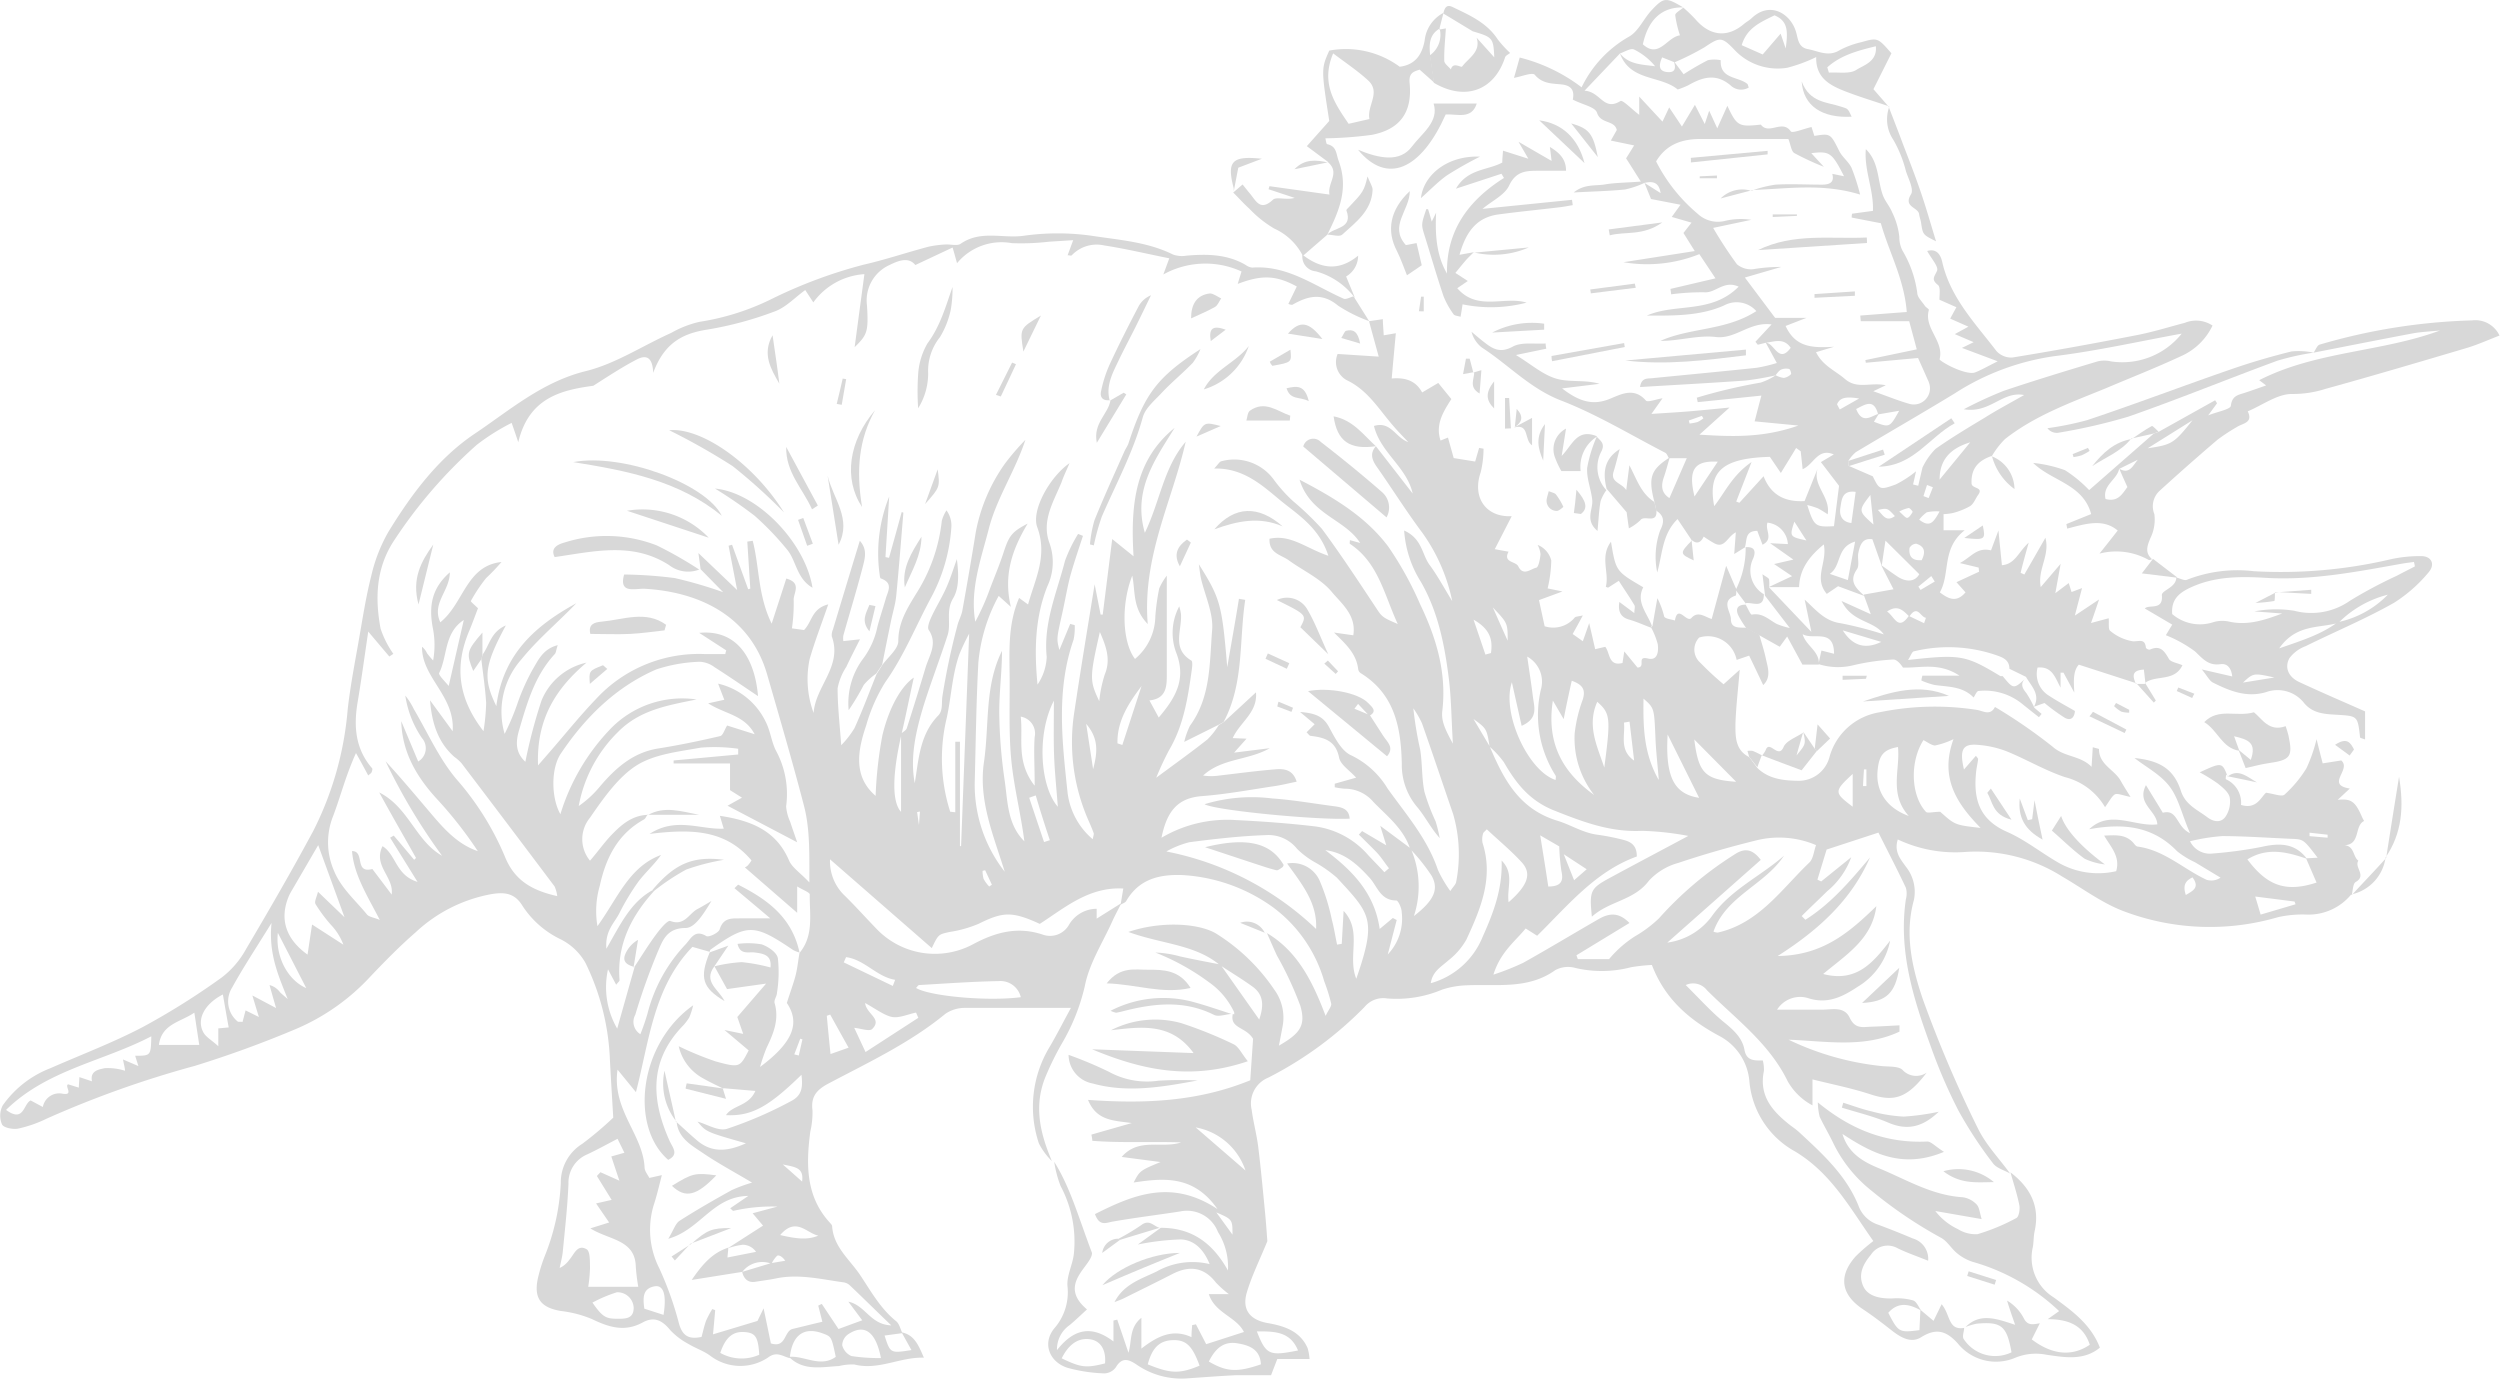<svg id="Layer_1" data-name="Layer 1" xmlns="http://www.w3.org/2000/svg" width="309.78" height="170.94" viewBox="0 0 309.78 170.94">
  <defs>
    <style>
      .cls-1 {
        fill: #d8d8d8;
      }
    </style>
  </defs>
  <g>
    <path class="cls-1" d="M133,148.76a8.46,8.46,0,0,1-1.61-2.19,14.31,14.31,0,0,1,1.36-12c.81-1.38,1.53-2.8,2.61-4.79-4.83,0-9,0-13.14,0a4.26,4.26,0,0,0-2.41.73c-4.39,3.61-9.49,6-14.47,8.63-1.5.79-2.23,1.64-2,3.37a10.44,10.44,0,0,1-.27,2.58c-.53,4-.59,8,2.38,11.26.13.15.31.31.32.48.18,2.6,2.18,4.12,3.49,6.08s2.5,4.13,4.44,5.69c.4.31.53,1,.78,1.48l-2.21.3c.71,2.21.71,2.21,3.33,1.8l-1.22-2.2c1.55.31,2.08,1.54,2.76,3.14-3-.08-5.63,1.6-8.6.85a6.8,6.8,0,0,0-1.92.19c-2.16.11-4.4.66-6.2-1.14,1.92-.18,3.89,1.38,5.8,0-.53-2.5-.53-2.5-1.6-2.9-2.36-.88-3.83.21-4.1,3.06-.87-.21-1.6-.89-2.67-.09a6.16,6.16,0,0,1-7.2-.22c-.82-.6-1.84-.93-2.72-1.47a8.61,8.61,0,0,1-2.19-1.66c-1-1.23-2-1.76-3.41-1-2.26,1.25-4.22.61-6.32-.4a14.13,14.13,0,0,0-3.83-1c-2.49-.41-3.39-1.56-2.88-4a19.38,19.38,0,0,1,.85-2.78,27.71,27.71,0,0,0,2-9.06,5.63,5.63,0,0,1,2.65-4.87,42.68,42.68,0,0,0,3.85-3.25c-.16-2.71-.32-5.21-.44-7.71a29.91,29.91,0,0,0-3-11.46,7.26,7.26,0,0,0-3.06-2.92,11.64,11.64,0,0,1-4.75-4.16c-.93-1.53-2.13-1.71-3.72-1.47a18.61,18.61,0,0,0-9.5,4.74c-2,1.74-3.81,3.59-5.62,5.49a26.81,26.81,0,0,1-9.22,6.5,133.67,133.67,0,0,1-12.56,4.58A126.8,126.8,0,0,0,8.45,143.5a15.59,15.59,0,0,1-3.55,1.24c-.66.12-1.82-.11-2-.54A2.75,2.75,0,0,1,3,141.86a12.88,12.88,0,0,1,5.89-4.6c3.82-1.68,7.74-3.16,11.43-5.09A89.29,89.29,0,0,0,30.15,126a11.19,11.19,0,0,0,3-3.51c2.86-4.84,5.68-9.71,8.34-14.66a40.63,40.63,0,0,0,4.25-15c.32-2.89.88-5.75,1.38-8.61.47-2.67.88-5.37,1.55-8a19.85,19.85,0,0,1,2.09-5.38c2.85-4.67,6.19-9.16,10.7-12.19,4.34-2.91,8.37-6.44,13.8-7.78,3.69-.91,7-3.13,10.57-4.73a12.92,12.92,0,0,1,3.5-1.37,30.62,30.62,0,0,0,9-2.86,59.89,59.89,0,0,1,11.34-4.22c2.7-.62,5.34-1.51,8-2.22a12.58,12.58,0,0,1,2.3-.29c.58,0,1.32.19,1.72-.08,2.5-1.74,5.25-.62,7.86-1a29.94,29.94,0,0,1,8.35,0c3.43.53,6.92.75,10.11,2.33a3.29,3.29,0,0,0,1.66.14c2.56-.22,5.06-.19,7.36,1.16a1.65,1.65,0,0,0,.8.32c4.33-.32,7.66,2.23,11.32,3.85.31.13.81-.18,1.23-.29l1.93,3.07a18.46,18.46,0,0,1-3.85-1.92c-1.95-1.62-3.71-1.22-5.61-.13-.12.07-.33,0-.55-.08.36-.73.7-1.45,1.05-2.16-2.57-1.4-4.34-1.46-7.32-.32.15-.51.3-1,.47-1.54a10.75,10.75,0,0,0-9.69.37c.26-.69.46-1.25.74-2-2.82-.57-5.43-1.19-8.08-1.6a4.25,4.25,0,0,0-4,1.22c-.07.09-.32,0-.52,0l.69-1.87-3,.19a29.6,29.6,0,0,1-4.6.18,7.15,7.15,0,0,0-6.79,2.48c-.16-.55-.29-1.05-.55-1.94l-4.62,2.17c-.8-1-2-.6-3.2,0a4.8,4.8,0,0,0-2.79,5c.21,3.33,0,3.67-1.53,5.18.36-2.71.77-5.77,1.21-9.05a8.49,8.49,0,0,0-6.33,3.5l-1-1.53c-1.29.93-2.39,2.14-3.76,2.64a43.64,43.64,0,0,1-8.31,2.25c-3,.46-5.36,1.56-6.77,5.37-.09-2.37-1.23-2.08-2.07-1.64-1.76.92-3.41,2-5.35,3.24-4,.54-8,1.5-9.3,7-.33-1-.53-1.57-.82-2.4A26.9,26.9,0,0,0,61.75,60,59.32,59.32,0,0,0,51.34,72.1c-2.1,3.34-2.21,7-1.52,10.69a12.07,12.07,0,0,0,1.58,3.12l-.5.33-2.61-3.09c-.48,3.21-.85,6-1.31,8.71-.51,3-.31,5.81,1.79,8.23.07.08,0,.3-.05.46s-.29.29-.43.43c-.5-.93-1-1.85-1.52-2.78-1.31,2.89-1.92,5.42-2.84,7.83a8.78,8.78,0,0,0,.13,6.79c.88,2.14,2.64,3.63,4.06,5.37.26.33.86.38,1.6.69-1.54-3-3.21-5.58-3.44-8.53,1.65,0,.23,2.83,2.52,2.22.8,1.06,1.6,2.11,2.39,3.17.32-2.19-2.34-3.55-1.13-6,1.7,1.06,1.62,3.6,4.34,4.43L51,108.69l.45-.26c.85,1,1.69,2,2.53,3l.23-.23c-1.48-2.63-3-5.26-4.56-8.12,3.68,1.87,4.5,6,7.79,7.85a73.41,73.41,0,0,1-7-11.71c1.85,2,3.52,4,5.22,6s3.46,4.2,6.21,5.14a50.38,50.38,0,0,0-5-6.39c-2.56-2.77-4.38-5.83-4.49-9.72l2.1,5a1.91,1.91,0,0,0,.46-2.91,12.69,12.69,0,0,1-2.06-5.26,8.59,8.59,0,0,1,1.06,1.68c1.72,2.92,3.12,6.12,5.28,8.68A35.21,35.21,0,0,1,65.21,111c1.19,3,3.39,4.23,6.5,4.93a4.24,4.24,0,0,0-.33-1.2q-5.76-7.67-11.55-15.29a5.46,5.46,0,0,0-.88-.77c-2.05-1.82-2.79-4.26-3-7l2.8,3.83c.31-4.4-3.83-6.61-3.8-10.47a2.12,2.12,0,0,1,.62.8,11,11,0,0,0,.76.9,10.79,10.79,0,0,0-.07-4.18c-.42-2.45-.2-4.69,2.14-6.74,0,2.32-2.28,3.82-1.18,6.19,2.92-2.34,3.19-7,7.58-7.47a24.6,24.6,0,0,1-1.91,2A19.55,19.55,0,0,0,61,79.37c0,.09.53.54.89.89-.33.84-.68,1.84-1.09,2.81-1.79,4.25-1.47,8.25,1.77,12.42A25.52,25.52,0,0,0,62.9,92c-.11-1.82-.39-3.63-.6-5.45.06-.19.12-.38.17-.57.84-1.12,1-2.79,2.87-3.59-2.68,5-2.87,6.5-1.18,10,.84-6.52,4.9-10,9.91-12.75-2.23,2.34-4.76,4.43-6.79,6.94a9.78,9.78,0,0,0-2.09,9.25,30.89,30.89,0,0,0,1.67-4,27.1,27.1,0,0,1,1.81-4c.68-1.12,1.25-2.52,3.1-3-.21.63-.22,1-.39,1.13-2.46,2.68-3.4,6-4.4,9.41-.43,1.45-.46,2.78.78,3.91a63.46,63.46,0,0,1,2-7.58A7.84,7.84,0,0,1,75.33,87c-3.8,3.22-6.22,7-6,12.73l1.41-1.62c1.91-2.19,3.73-4.47,5.74-6.57a17.34,17.34,0,0,1,13.58-5.6c.83,0,1.65,0,2.48,0,0-.15.07-.3.11-.46l-3.35-2.17c4.67-.45,6.89,3.14,7.29,7.84-1.87-1.25-3.6-2.45-5.38-3.58a3.33,3.33,0,0,0-1.82-.68,19,19,0,0,0-5.41.95C79,90,75.19,93.75,72.16,98.26c-1.26,1.86-1.2,5.52-.06,7.52a26.35,26.35,0,0,1,6-10.36,12.38,12.38,0,0,1,10.87-3.86c-3.49.72-7,1.27-9.7,4a17.19,17.19,0,0,0-4.9,9.21,13.06,13.06,0,0,0,2.71-2.52c1.94-2.26,4.08-4.14,7.18-4.62,2.57-.41,5.12-.94,7.64-1.53.35-.08.54-.81.86-1.31l3.41,1.08c-1.27-2.4-3.67-2.48-5.76-3.83l2-.44c-.22-.56-.43-1.12-.77-2a8.74,8.74,0,0,1,5.94,4.81c.53,1.06.67,2.32,1.18,3.4a11.28,11.28,0,0,1,1.31,7,5.64,5.64,0,0,0,.5,1.9c.25.78.53,1.54.87,2.55l-8.63-4.53,1.79-1-1.48-.93V99.49H86.13l0-.37,8-.74c0-.24,0-.47,0-.71a21.2,21.2,0,0,0-4.63-.14c-2.73.5-5.76.8-8,2.23s-4.1,4.08-5.73,6.45a4.18,4.18,0,0,0,0,5.33c.87-1,1.62-2.05,2.48-3,1.28-1.35,2.64-2.61,4.66-2.68l0-.05c-.16.21-.26.52-.47.63-3.24,1.8-4.71,4.76-5.46,8.21a11.22,11.22,0,0,0-.29,5c2.53-3.49,3.91-7.35,7.88-8.82-.84,1.2-1.94,2.16-2.81,3.31a29.27,29.27,0,0,0-2.4,4c-.61,1.15-1.75,2.14-1.56,4.31,1.78-3.09,3-5.75,5.71-7.25l.15.15c-2.8,3.11-4.58,6.62-4.23,11,0,.12-.19.26-.42.56L78,125a10.23,10.23,0,0,0,1.14,7.35c.7-2.5,1.43-5.08,2.16-7.65l-.09.09c.9-1.36,1.75-2.76,2.72-4.07.5-.68,1.45-1.84,1.79-1.71,1.76.67,2.3-.92,3.37-1.48.58-.31,1.15-.65,1.73-1-.9,1.46-2,3.34-3.2,3.35-2.42,0-2.88,1.66-3.51,3.08a79.39,79.39,0,0,0-2.73,7.67,1.8,1.8,0,0,0,.63,2.41,26.74,26.74,0,0,0,.89-2.58,19.39,19.39,0,0,1,4.74-8.58c.66-.73,1.12-1.85,2.54-1,.3.19,1.53-.4,1.66-.84.49-1.59,1.7-1.31,2.8-1.36.94,0,1.87,0,3.46,0-1.78-1.51-3.11-2.62-4.43-3.73l.45-.44c3.56,1.8,6.67,4,7.61,8.41a3.94,3.94,0,0,1-.79-.31c-4.87-3.29-5.66-3.3-10.24-.05-.06.05-.07.18-.11.27l-2.13-.61c-4.83,5-5.34,11.62-7,18l-2.28-2.79c-.71,5,3.14,8,3.35,12.11,0,.49.43.95.59,1.31l1.55-.35c-.37,1.45-.63,2.58-1,3.69a10.57,10.57,0,0,0,.7,7.89,41.32,41.32,0,0,1,2.42,6.8c.44,1.57,1.24,2,2.8,1.67.19-.68.32-1.34.56-2a11.85,11.85,0,0,1,.77-1.45l.36.13c-.09,1.07-.19,2.15-.27,3l5.51-1.66.76-1.56c.39,1.86.65,3.14.9,4.34,1.92.63,1.61-1.53,2.7-1.79s2.37-.58,3.68-.89c-.16-.63-.34-1.32-.51-2l.44-.21,2.07,3.11,2.94-1.08-1.72-2.31c2.15.47,2.7,2.85,5.32,2.94-2-1.91-3.56-3.47-5.18-5a1.49,1.49,0,0,0-.79-.34c-2.76-.38-5.49-1.06-8.3-.48-.86.18-1.73.28-2.59.42s-1.43-.36-1.61-1.23l3.57-1.08,1.76-.3c-.35-.51-.78-.74-1-.62a3.42,3.42,0,0,0-.7,1,3.1,3.1,0,0,0-3.62,1l-6.27,1c1.33-1.94,2.56-3.36,4.53-4,0,.35-.06.71-.1,1.22l3.54-.7a2,2,0,0,0-1.65-.88,8.68,8.68,0,0,0-1.89.46l4.41-2.83-1.29-1.53L99,154.4a21.49,21.49,0,0,0-5.47.53c-.09,0-.22-.18-.39-.32l2.24-1.53c-4.41.06-5.89,4.16-9.91,5.31.67-1.11.89-1.9,1.4-2.23,2.09-1.34,4.26-2.58,6.44-3.79a18.73,18.73,0,0,1,2.54-.94c-2.28-1.36-4.29-2.43-6.16-3.71-1.4-.94-3-1.83-3.19-3.84l0,.05c.84.76,1.66,1.53,2.53,2.27,1.85,1.58,3.81,1.37,6.06.36-4.92-1.4-4.92-1.4-6-2.69,1.14.31,2.58,1.22,3.63.9a49,49,0,0,0,8-3.46c1.28-.67,1.45-1.65,1.25-3.24-4.1,4-6.2,5.15-9.35,5,.81-1.25,2.8-1.08,3.64-3l-4-.34.09.09c-.84-.43-1.71-.82-2.53-1.29a6.06,6.06,0,0,1-3.06-4,40.22,40.22,0,0,0,4.57,1.88c3,.82,3,.74,4.1-1.36l-3-2.53,2.32.48c-.33-.94-.56-1.62-.73-2.09l3.57-4.14-4.84.68-1.56-2.82a18.82,18.82,0,0,1,3.38-.52,22.37,22.37,0,0,1,3.56.66c.18-1.52-.82-1.72-2-1.86-.73-.09-1.76.33-2.08-1.06a10.13,10.13,0,0,1,3,.06c.81.29,1.89,1,2,1.74a15.93,15.93,0,0,1-.11,4.24c0,.43-.4.91-.3,1.28.6,2.05-.15,3.81-1,5.58a22.27,22.27,0,0,0-.8,2.35c4.09-3.05,5-5.43,3.32-7.93.33-1.07.7-2.07,1-3.1s.38-2.06.57-3.1c1.8-2.16,1.23-4.77,1.27-7.24,0-.27-.86-.56-1.56-1V118l-6.48-5.63a1.28,1.28,0,0,0,.38-.26,4.84,4.84,0,0,0,.44-.6c-3.31-3.94-7.68-3.88-12.63-3.29,3.29-2.13,6.28-.51,9.19-.65-.16-.52-.28-.92-.48-1.59,3.93.59,7,1.86,8.57,5.53.38.88,1.36,1.5,2.52,2.72,0-3.64.08-6.63-.67-9.51-1.42-5.45-3-10.84-4.56-16.25-2.07-7.2-8.35-10.26-15.27-10.63-.48,0-1,.08-1.45.06-1,0-1.37-.53-1-1.82a52.85,52.85,0,0,1,6.27.44,54.24,54.24,0,0,1,6,1.75l-2.8-2.85h0c-.06-.46-.12-.92-.27-2L94,78l-1.06-5.49.43-.12q1,2.76,2,5.52l.26-.09L95.26,72l.67-.1c.84,3.22.62,6.74,2.35,10.27.71-2.19,1.26-3.87,1.81-5.59,2,.55.84,1.84.92,2.7a21.79,21.79,0,0,1-.22,3.47l1.5.21c1-1,.94-2.67,3-3.18-.86,2.51-1.69,4.63-2.31,6.8a12.08,12.08,0,0,0,.5,6.66c.2-3.3,3.6-5.78,2.25-9.49a1.67,1.67,0,0,1,.14-.85c1.09-3.63,2.19-7.26,3.33-11,1,1.09.61,2.27.34,3.33-.73,2.81-1.59,5.6-2.38,8.4a2.37,2.37,0,0,0,0,.7l2.06-.22c-.68,1.36-1.21,2.37-1.69,3.41a7.33,7.33,0,0,0-1.08,2.66c0,2.23.26,4.47.45,7.05a11.78,11.78,0,0,0,1.64-2.11c1-2.2,1.84-4.47,2.74-6.71l.69-1.09c.71-1,2-2,2-3,0-2.32,1.13-4.09,2.23-5.89a20.94,20.94,0,0,0,3.16-9,4.52,4.52,0,0,1,.58-1.3,3.19,3.19,0,0,1,.61,2A21.28,21.28,0,0,1,118,79c-1.87,3.48-3.33,7.16-5.65,10.43A20.61,20.61,0,0,0,110,94.75c-1.09,3.19-1.62,6.37,1.16,8.76A50.4,50.4,0,0,1,112,96c.87-3.61,2.41-6.14,3.89-7.15-.56,2.55-1,4.77-1.52,7-1.19,5.15-1.17,8.44-.06,9.64V95.8c.24-.22.62-.4.71-.67.8-2.49,1.58-5,2.32-7.49.45-1.52,1.55-3,.4-4.69-.22-.33.11-1.12.34-1.63.57-1.23,1.3-2.39,1.85-3.63s.87-2.35,1.3-3.52c.21,1.73.32,3.56-.47,4.86-.94,1.57-.21,3.11-.68,4.57-.92,2.85-2,5.66-2.91,8.52-1,3.26-1.78,6.57-1.16,9.81.48-2.82.58-6,2.92-8.39.58-.6.39-1.52.5-2.33a85.82,85.82,0,0,1,1.85-8.76c.15-.65.51-1.26.63-1.92.58-3.23,1.14-6.46,1.66-9.7a21.49,21.49,0,0,1,3.63-8.51,30.23,30.23,0,0,1,2.52-2.93c-1.27,3.87-3.57,7.25-4.53,11s-2.37,7.51-1.68,11.54a30,30,0,0,0,1.86-4.2c.55-1.44,1.15-2.87,1.63-4.34.68-2.08,1-2.59,3-3.62-2,3.33-3,6.49-2.08,10.32l-1.51-1.36A21.06,21.06,0,0,0,123.89,87c-.27,5-.32,9.9-.45,14.85a17.47,17.47,0,0,0,3.72,11.06c-1.37-4.43-3.27-8.8-2.58-13.55s.06-9.43,2.24-13.82c0,2.61-.36,5.19-.34,7.77a62.62,62.62,0,0,0,.69,8.42c.36,2.58.35,5.35,2.42,7.41-.42-3.33-1.26-6.58-1.6-9.89s-.2-6.8-.22-10.2-.26-6.73,1.17-10.07c.45.33.74.55,1.11.81.87-3.15,2.45-6,1.14-9.57-.77-2.07,1.54-6.23,4-7.94-.47,1.09-.78,1.73-1,2.39-1,2.42-2.5,4.78-1.49,7.51a7,7,0,0,1-.26,5.36c-1.56,3.92-1.62,8-1.22,12.18a6.58,6.58,0,0,0,1.14-3.43c-.43-4.23,1.27-8,2.27-11.92a18.51,18.51,0,0,1,1.62-3.32l.6.24c-.49,1.51-1,3-1.45,4.54s-.74,3.41-1.13,5.12c-.69,3.09-.7,3.08-.34,4.48l1.34-3.23.56.15a7.11,7.11,0,0,1-.14,1.8c-2.19,6.27-1.41,12.67-.74,19a9,9,0,0,0,3.11,5.73c.07-.39.17-.6.12-.75-.19-.55-.43-1.08-.66-1.61a24.09,24.09,0,0,1-1.74-13.4c.8-5.38,1.7-10.75,2.52-15.83l.74,3.76.26,0c.38-3,.75-6,1.18-9.36l2.64,2.13c-.38-6.37.15-11.91,5.09-15.91-2.42,3.91-5.21,7.72-3.69,13,1.87-3.84,2.31-8.07,5.06-11.28-1.66,7.35-5.39,14.22-4.7,22.59-1.92-2-1.51-4-1.92-6-1.42,3.6-1.22,8.29.34,10.32a7,7,0,0,0,2.52-5.27,26.91,26.91,0,0,1,.48-3.46,7.4,7.4,0,0,1,.94-1.59c0,4.5,0,8.46,0,12.41,0,1.45-.14,2.84-2.15,3.05l1.15,2.12c2.1-2.46,3.38-4.7,2.23-7.87a7,7,0,0,1,.31-5.9A6,6,0,0,1,149,81c.13,2-1.19,4.26,1.28,5.74.18.11.11.74.06,1.12-.48,3.46-1,6.92-2.83,10a37.29,37.29,0,0,0-1.58,3.4c2.51-1.86,4.47-3.26,6.35-4.75a9.5,9.5,0,0,0,1.4-1.77l.61-.37c1.31-1.2,2.61-2.4,4-3.69.23,2.51-2,3.7-2.88,5.67l1.71.07-1.54,1.73L160,97.6c-2.66,1.53-5.92,1.22-8.26,3.39a6.94,6.94,0,0,0,2,0c2.31-.27,4.62-.58,6.94-.77,1.06-.09,2.18,0,2.65,1.53-1,.2-1.88.43-2.81.56-3,.45-5.94,1-8.94,1.23s-4.33,1.87-5,5.16a16,16,0,0,1,9.26-2.19c3.29.16,6.57.4,9.84.79a10.57,10.57,0,0,1,6.52,3.56c.67.72,1.37,1.41,2,2.11l.57-.49c-.55-.7-1-1.44-1.64-2.09s-1.39-1.39-2.09-2.08l.4-.44,3,1.77c-.28-.88-.45-1.45-.75-2.42l3.77,2.8a11.72,11.72,0,0,1,.4,8.38c2.49-1.93,3.13-3.32,2.19-5a23,23,0,0,0-2.65-3.31c-.82-2.52-2.84-4.05-4.58-5.85a4.61,4.61,0,0,0-3.55-1.62,8.55,8.55,0,0,1-1.22-.18V102l2.65-.75c-.8-.9-1.93-1.59-2.11-2.48-.42-2.12-1.83-2.49-3.53-2.7-.15,0-.27-.23-.5-.44l1-1-1.81-1.52c1.86.15,2.86.53,3.58,1.85s1.55,3,2.77,3.53a10.65,10.65,0,0,1,4.5,4.11c2.31,3.23,4.93,6.21,6.23,10.07a15.7,15.7,0,0,0,1.54,2.63c.36-.55.69-.83.73-1.15a17.91,17.91,0,0,0-.37-8.36c-1.29-3.76-2.55-7.53-3.87-11.28a11.51,11.51,0,0,0-1.07-1.85,45.74,45.74,0,0,0,.85,5.13c.27,1.72.18,3.5.52,5.2a25.67,25.67,0,0,0,1.39,3.68,18.39,18.39,0,0,1,.51,2.07c-1.11-1.24-1.8-2.66-2.78-3.83a8.06,8.06,0,0,1-1.92-5.34c-.09-4.46-.85-8.65-5.08-11.26a.74.74,0,0,1-.32-.47c-.22-2-1.62-3.2-3-4.57l2.39.34c.41-2.5-1.48-3.94-2.68-5.39-1.37-1.64-3.54-2.61-5.33-3.91-.94-.68-2.47-.85-2.37-2.66,2.61-.59,4.54,1.19,7.29,2.11-1.14-3.54-3.83-5.12-6-6.91s-4.53-4-8.15-3.9c.5-.53.65-.83.87-.9a6.07,6.07,0,0,1,6.61,2.4A18.34,18.34,0,0,0,162.9,67a36.08,36.08,0,0,1,3.56,3.42c2.3,3.11,4.43,6.35,6.57,9.58.86,1.3.8,1.35,2.83,2.21-1.69-3.64-2.4-7.6-5.93-9.93-.06,0,0-.3,0-.46l1.27.35c-1.92-3-6.15-3.46-7.51-7.84,4.53,2.35,8.29,4.69,11,8.3a42.2,42.2,0,0,1,3.94,7.13c2,4.16,3.31,8.49,2.75,13.21-.16,1.32.42,2.42,1.31,4.07-.19-3.21-.2-5.73-.52-8.21-.52-4.09-1.32-8.12-3.42-11.8a13.66,13.66,0,0,1-2.1-6.4c2.25,1,2.21,3,3.16,4.27s1.88,3,2.8,4.48a22.24,22.24,0,0,0-3.71-8.48c-2-2.67-3.73-5.45-5.63-8.15-.62-.88-.89-1.68-.12-2.57h0l4.56,5.87c-.73-3.29-4-5.06-4.8-8.38,2.11-.63,2.66,1.46,4.25,2-.72-.77-1.31-1.36-1.85-2-1.75-2-3.12-4.39-5.71-5.64a2.55,2.55,0,0,1-1.19-3.28l5.09.33c-.41-1.49-.81-2.94-1.2-4.39l1.71-.25c0,.52.07,1.24.11,2l1.5-.26c-.18,1.94-.35,3.76-.51,5.61,1.74-.15,3,.3,3.77,1.73l2-1.18c.59.74,1.11,1.37,1.62,2-1,1.57-2,3.14-1.34,5.14l.92-.37.71,2.54,2.66.43.49-1.69.55.1a12.67,12.67,0,0,1-.35,2.91c-1.1,3.15.67,5.62,3.84,5.45l-2.1,4.09,1.71.31c-.73,1.36.88,1.17,1.2,1.81.63,1.28,1.54.32,2.22.18.3-.06.48-1.07.54-1.67a3.17,3.17,0,0,0-.36-1.16,2.81,2.81,0,0,1,1.69,1.93,16,16,0,0,1-.45,3.46l1.84.38-2.91,1.07c.26,1.2.49,2.28.7,3.24a3.46,3.46,0,0,0,3.73-1.08c.12-.13.4-.12,1-.26-.53,1-.87,1.6-1.26,2.3.45.32.84.59,1.26.9.25-.69.45-1.27.79-2.25.31,1.35.52,2.25.74,3.23l1.25-.29c.61.74.37,2.46,2.14,2,.07-.49.15-1,.22-1.43l1.64,2c1.1-.06-.2-1.47,1.3-1.12,1.23.3,1.31-.93,1.21-1.76a9.38,9.38,0,0,0-.84-2.11l.18-.16c.2-1.15.4-2.3.61-3.45a10.22,10.22,0,0,1,.84,2.27c.14.3.87.34,1.33.5.37-2.07,1.45.35,2.05-.32.83-.92,1.7-.1,2.51.13L216.55,75c.44,1,.85,2,1.26,2.9,0,.27,0,.76-.08.79-1.9.63-.59,2-.59,2.93,0,1.22,1.12,1,1.92,1.06.53.29,1.06.58,1.6.86.28,1,.61,2,.82,3s.7,2.26-.34,3.24c-.58-1.23-1.15-2.42-1.74-3.65l-1.55.53a3.63,3.63,0,0,0-4.64-2.77,2.16,2.16,0,0,0,.15,3.13,35.87,35.87,0,0,0,2.87,2.66l2-1.8c-.2,2.47-.47,4.64-.53,6.83,0,1.53,0,3.14,1.72,4l1,1.34c1.43,1.4,3.33,1.57,5.1,1.59a3.94,3.94,0,0,0,3.85-3,7.69,7.69,0,0,1,6.14-5.48,33.85,33.85,0,0,1,12.08-.31c.76.1,1.68.81,2.27-.36A64.71,64.71,0,0,1,257,97.41c1.47,1.32,3.45,1.08,4.83,2.5.06-.91.1-1.63.15-2.43.46.14.78.19.77.24,0,1.94,1.92,2.53,2.69,3.92.3.54.63,1.06,1.22,2-1-.19-1.62-.49-1.95-.31s-.7.86-1.21,1.58a8,8,0,0,0-4.95-3.72c-2.5-.83-4.81-2.22-7.26-3.21a12.43,12.43,0,0,0-3.67-.8c-1.77-.13-2.17.64-1.6,3.06l1.48-1.7c.12.18.28.31.27.43-.05.48-.18,1-.23,1.43-.38,3.34.26,6,3.8,7.56,2.29,1,4.29,2.64,6.48,3.88a9.91,9.91,0,0,0,7.06,1c.54-1.82-.68-3-1.49-4.41,1.41-.05,2.72-.21,3.7,1,.12.15.28.34.44.36,3.31.44,5.69,2.79,8.56,4.12a2,2,0,0,0,1.72-.27l-3.17-1.91a10.59,10.59,0,0,1-2.22-1.37c-3.09-3.2-6.82-3.46-10.88-2.72,2.59-2.47,5.65-.26,8.44-.6-.08-1.72-2.61-2.55-1.41-4.86.8,1.31,1.45,2.36,2.09,3.42,1.87-.49,1.64,1.73,3.37,2.53-1-2.28-1.4-4.28-2.52-5.77s-2.88-2.38-4.36-3.54c3.18.32,4.88,1.39,5.75,4.07.56,1.73,2,2.31,3.25,3.25.78.6,1.74.77,2.31-.1a3.36,3.36,0,0,0,.49-2.34c-.14-.65-.87-1.23-1.46-1.71a21.24,21.24,0,0,0-2.26-1.4c2.77-1.27,2.77-1.27,3.47.54l0-.06-.2-.21c0,.21-.1.57,0,.6a3.19,3.19,0,0,1,1.85,3.17c1.94.6,2.48-1,3.1-1.51,1,.13,1.95.53,2.28.24a14.8,14.8,0,0,0,2.73-3.28,19,19,0,0,0,1.25-3.6c.3,1.22.52,2.09.76,3l2.3-.36c1.31,1.13-2,3,1.06,3.48L292.33,104c1.66-.18,2.18.2,3,2.1.08.18.18.35.27.52-1.29.62-.33,3.13-2.71,3,1.56-.08,1.28,1.42,2,1.92-.55.81,1.07,1.84-.33,2.64-.35.21-.34,1-.49,1.61l-.07-.06a6.85,6.85,0,0,1-5.42,2.49,13.83,13.83,0,0,0-3.65.32,30.1,30.1,0,0,1-18.88-.65c-2.79-1-5.25-2.87-7.85-4.38a20,20,0,0,0-11.91-3.06,16.71,16.71,0,0,1-8.47-1.54c-.49,1.54.35,2.45,1,3.37a5,5,0,0,1,1,4.12c-1.19,4.25-.22,8.41,1.1,12.3a152.52,152.52,0,0,0,6.82,16c1,2.05,2.65,3.75,4,5.61-.72-.42-1.68-.66-2.13-1.28a50.86,50.86,0,0,1-4.29-6.55,64.51,64.51,0,0,1-3.44-8c-2.13-5.85-4-11.76-3.06-18.15a2.7,2.7,0,0,0,0-1.44c-1.1-2.33-2.29-4.62-3.4-6.83L229,110.16l-1.14,3.73.47.22,3.72-3a9.81,9.81,0,0,1-3,4.23c-1,1-2.09,2-3.14,3.06l.46.46c3.18-2,5.58-4.84,8-7.71-2.29,5.21-6.24,8.89-11.43,12.2,5.63-.06,8.94-3,12.22-6.17-.5,4.06-3.72,6-6.59,8.4,4.18,1.1,6.23-1.48,8.3-4.13a8.55,8.55,0,0,1-4,5.7c-1.83,1.21-3.74,2.24-6.23,1.4a3.38,3.38,0,0,0-3.78,1.45c2.19,0,3.9,0,5.61,0,1.22,0,2.71-.44,3.39,1s1.64,1.14,2.69,1.11,2.32-.11,3.48-.17c0,.26,0,.52,0,.78-4.4,2.07-9.08,1.18-13.75,1A34.9,34.9,0,0,0,235.92,137c.85.07,2,0,2.48.46a2.3,2.3,0,0,0,3,.34c-2.44,3.21-4.08,3.65-7,2.68-2.36-.77-4.81-1.25-7.15-1.84v3.22a7.65,7.65,0,0,1-3.08-3c-2.29-4.71-6.44-7.72-10-11.27a2.16,2.16,0,0,0-2.63-.64c1.65,1.63,3,3.14,4.52,4.42,1.23,1,2.47,2,2.76,3.6.25,1.41,1.27,1.33,2.27,1.32a4.36,4.36,0,0,1,.14,1.3c-.66,3.18,1.16,5.1,3.39,6.83a10.71,10.71,0,0,1,.92.71c2.91,2.7,5.89,5.38,7.41,9.17a3.83,3.83,0,0,0,2.4,2.33c1.46.54,2.9,1.12,4.33,1.72a2.63,2.63,0,0,1,1.9,2.76c-1.47-.59-2.67-1-3.77-1.54a2.48,2.48,0,0,0-3.33.81c-.88,1.06-1.58,2.29-1,3.75.46,1.2,1.75,1.71,3.69,1.65a7.49,7.49,0,0,1,2.55.25c.43.14.68.82,1,1.26-1.42-.8-2.81-1.16-4.08.27,1.25,2.43,1.35,2.48,3.86,2.15q.06-1.24.12-2.52l1.63,1.37,1-2.06c1.11,1.29.77,3.28,2.79,2.93,0,.46-.26,1-.07,1.36a4.67,4.67,0,0,0,5.94,1.67c-.58-3.27-1.24-3.83-4.31-3.55a7.77,7.77,0,0,0-1.38.41c1.83-1.82,3.88-1,6.14-.27-.42-1.19-.73-2.09-1-3a5.52,5.52,0,0,1,2.06,2.17c.49,1,1.21.77,2,.64l-1,2c2.54,1.93,5,2.15,7.19.66-.83-2.55-2.83-3.16-5.21-3.17l1.41-1a25.83,25.83,0,0,0-10.77-6.12,5.89,5.89,0,0,1-1.89-1.06c-.7-.57-1.19-1.47-1.95-1.89a54.65,54.65,0,0,1-8.64-5.85,17,17,0,0,1-4.69-5.8c-.54-1.14-1.19-2.22-1.73-3.36a8,8,0,0,1-.23-1.78c4.24,3.49,8.59,5.08,13.56,4.85.48,0,1,.6,2.07,1.28-5.16,2.16-8.89.19-12.58-2.22.72,2.4,2.57,3.45,4.52,4.25,3.37,1.39,6.55,3.35,10.35,3.59a2.93,2.93,0,0,1,1.75.89c.36.37.39,1.06.63,1.82l-5.74-1a7.65,7.65,0,0,0,2.81,2.25,4.14,4.14,0,0,0,2.42.62,25.34,25.34,0,0,0,4.81-2c.32-.16.47-1.08.37-1.59-.27-1.37-.72-2.72-1.1-4.07,2.41,1.84,3.68,4.15,3,7.27-.15.66-.11,1.36-.23,2a5.78,5.78,0,0,0,2.6,6.23c2.18,1.61,4.59,3.29,5.71,6.22-2,1.65-4.39,1.2-6.62.88a6.68,6.68,0,0,0-3.86.37,6.09,6.09,0,0,1-7.15-1.8c-1.41-1.54-2.65-1.91-4.52-.74-1.27.8-2.57,0-3.68-.87s-2.29-1.78-3.5-2.58c-2.74-1.82-3.12-4.1-.94-6.56a22.48,22.48,0,0,1,2.2-1.91c-2.84-4-5.18-8.39-9.7-11.1a11,11,0,0,1-5.66-8.71,7,7,0,0,0-3.74-5.61c-3.72-2-6.73-4.57-8.34-8.79a22.89,22.89,0,0,0-2.58.28,14.3,14.3,0,0,1-6.91.09,3.34,3.34,0,0,0-2.48.27c-3.38,2.42-7.22,1.71-10.94,1.88a11,11,0,0,0-3.07.53,14.48,14.48,0,0,1-6.83,1.1,3,3,0,0,0-2.8,1.06,45.73,45.73,0,0,1-11.92,8.75,3.45,3.45,0,0,0-2.06,4c.2,1.54.62,3.05.81,4.59.33,2.68.58,5.38.84,8.07.13,1.33.22,2.67.29,3.61-.93,2.28-1.92,4.26-2.54,6.34s.31,3.41,2.61,3.81c2.06.36,4,1,4.92,3.1a6.39,6.39,0,0,1,.24,1.35h-4l-.77,2c-1.34,0-2.79,0-4.23,0-2,.09-4,.25-6.05.39a9.76,9.76,0,0,1-6.31-1.65c-.94-.63-1.82-1.1-2.64.28a1.83,1.83,0,0,1-1.44.76,19.6,19.6,0,0,1-4.58-.7c-2.26-.74-3.11-3.06-1.61-4.88a6.8,6.8,0,0,0,1.63-5.26c-.09-1.29.63-2.61.79-3.93a14.65,14.65,0,0,0-1.64-8.45,14.1,14.1,0,0,1-.79-3c2,3.2,3,6.84,4.68,11.29.05,1.59-4.37,3.86-.62,7-.72.66-1.41,1.33-2.14,1.94a3.66,3.66,0,0,0-1.58,3.11c2.23-2.84,4.46-3,7-1.08v-2.59l.47-.11c.44,1.29.88,2.58,1.39,4.1.45-1.48.06-3.08,1.6-4.33V172c2-1.56,3.9-2.49,6.21-1.42,0-.66.06-1.08.08-1.49l.47-.1,1.27,2.46,4.68-1.51c-.94-1.89-3.61-2.34-4.35-4.69h2.48a13.34,13.34,0,0,1-1.59-1.42c-1.5-1.95-3.31-2.15-5.41-1.07s-4,2-6,3c-.38.19-.78.32-1.17.48,1.14-2.23,3.28-2.86,5.21-3.79a9,9,0,0,1,6.58-.92c-.77-1.92-2-3-3.57-3.06a31.3,31.3,0,0,0-5.33.63l2.84-2.07h0c3.56,0,6.27,1.59,8.33,5.29a8.1,8.1,0,0,0-1.24-4.77,4.11,4.11,0,0,0-4.67-2.55c-2.77.43-5.56.77-8.32,1.25-.87.15-1.68.65-2.25-.92,4.78-2.4,9.49-4.38,15.18-.62-2.91-4.17-6.57-3.88-10.39-3.29.77-1.47.77-1.47,3.33-2.54l-4.81-.63c2.1-2.44,5-1,7.36-1.8-3.7-.13-7.38.09-11-.2,0-.25-.07-.51-.11-.77l5-1.43c-2.25-.32-4.36-.26-5.42-2.87,7,.5,13.62.22,20.1-2.43.13-1.91.26-3.79.35-5.14-.9-1.51-2.91-1.24-2.51-3.08v0l.17.06a1.18,1.18,0,0,0,0-.27,9.4,9.4,0,0,0-3.11-3.71,29.08,29.08,0,0,0-6.66-3.69,13.39,13.39,0,0,1,3.06.48c1.67.37,3.36.69,5,1l4.81,6.82c.61-1.76.53-3.1-.83-4.08s-2.7-1.78-4.05-2.67c-3.1-2.58-7.25-2.6-11.33-4.1,3.78-1.3,8.46-1.16,10.79.15a24,24,0,0,1,7.29,7,5.87,5.87,0,0,1,1,4.7c-.13.69-.26,1.39-.43,2.24,2.63-1.52,3.36-2.49,2.66-4.93a43.05,43.05,0,0,0-2.91-6.25c-.43-.93-.83-1.87-1.25-2.81l-.05,0c3.84,2.25,5.71,6,7.34,10.3.36-.76.76-1.19.69-1.53a22.43,22.43,0,0,0-.86-2.75,17.39,17.39,0,0,0-6.34-9.17,21.2,21.2,0,0,0-11.26-4c-2.89-.1-5.37.52-6.94,3.22-.12.21-.45.3-.69.45.11-.7.23-1.39.33-2-4.25-.24-7.26,2.39-10.35,4.38-3.46-1.59-4.57-1.5-7.6,0a14.85,14.85,0,0,1-3.57,1c-1.37.31-1.38.26-2.21,2l-12.61-11a5.86,5.86,0,0,0,1.86,4.54c1.31,1.29,2.54,2.67,3.83,4a10,10,0,0,0,12,2c2.79-1.5,5.52-2.25,8.64-1.22a2.69,2.69,0,0,0,3.27-1.19,4,4,0,0,1,3.44-2v1.22l3.06-1.92c-.38.77-.79,1.51-1.14,2.29-1.19,2.64-2.85,5.19-3.39,8a25.22,25.22,0,0,1-2.78,7,35.83,35.83,0,0,0-2.16,4.4C130.73,142.13,131.62,145.49,133,148.76Zm155.52-37.45c-2.45-.85-4.89-1.47-7.38.07,2.46,3.3,4.79,4.11,8.57,2.87l-1.3-3,1.43-.08c-1.75-2.29-1.75-2.28-3.24-2.34-2.86-.12-5.71-.33-8.57-.34a25,25,0,0,0-4,.64,2.74,2.74,0,0,0,2.82,1.52,52.72,52.72,0,0,0,6-.81C285,109.35,287,109.28,288.52,111.31ZM187.24,97.41c-.35-2.2-.36-2.24-2-3.43l2,3.37c1.72,4.06,3.62,7.8,8.43,9.25,1.59.48,3.09,1.46,4.84,1.71a28.24,28.24,0,0,1,3.15.61c1,.24,1.84.64,1.82,2.1-5.17,1.87-8.59,6.13-12.35,9.82l-1.42-.9c-1.39,1.68-3.12,2.93-4,5.72a31.42,31.42,0,0,0,3.7-1.47c3.13-1.75,6.19-3.6,9.3-5.39,1.21-.7,2.44-1,3.86.46l-6.57,4,.17.48h3.87a14,14,0,0,1,3.18-2.81,15.55,15.55,0,0,0,3-2.24,43.68,43.68,0,0,1,9.29-7.87c1.26-.86,2.24-.81,3.33.62l-11.58,10.25a8.19,8.19,0,0,0,5.46-3.19c2.35-3.36,6.06-5,9-7.58-2.39,3.63-7.19,5-8.74,9.41a1.5,1.5,0,0,0,.53.12c5.1-1.15,7.89-5.37,11.34-8.67.5-.47.56-1.4.84-2.17a11.68,11.68,0,0,0-7.27-.62c-3.29.81-6.57,1.74-9.78,2.82a7.75,7.75,0,0,0-3.66,2.21c-1.84,2.47-4.87,2.48-7.07,4.46-.32-3.2-.18-3.5,2.19-4.79,3.19-1.73,6.4-3.42,9.76-5.22a35.91,35.91,0,0,0-5.73-.63c-3.89.2-7.29-1.09-10.84-2.5-3.12-1.23-4.77-3.39-6.28-6A11.5,11.5,0,0,0,187.24,97.41Zm-40,13A37.24,37.24,0,0,1,165.74,120c.17-3.23-1.75-5.54-3.59-8.11a3.69,3.69,0,0,1,4.1,2.29,25.06,25.06,0,0,1,1.44,4.67c.27,1,.43,2.06.65,3.09l.58-.1.23-4.08c2.36,2.51.44,5.65,1.57,8.41,2.56-7.4,1.77-8-2.41-12.53a16.4,16.4,0,0,0-2.6-1.84,10.36,10.36,0,0,1-2.32-1.72,4.53,4.53,0,0,0-3.84-1.71c-3.18.11-6.35.47-9.51.88A11.81,11.81,0,0,0,147.21,110.38ZM76.62,150.61l.44-.47,2.35,1.05c-.39-1.15-.7-2.09-1-3l1.62-.46L79.18,146c-1.36.71-2.53,1.36-3.75,1.93a3.8,3.8,0,0,0-2.33,3.66c-.12,2.79-.43,5.57-.7,8.35-.06.69-.26,1.38-.39,2.07a3,3,0,0,0,1.18-1c.61-.67,1-2,2.16-1.32.45.26.4,1.5.42,2.29a18.41,18.41,0,0,1-.22,2.36h6.2a23.85,23.85,0,0,1-.31-2.54c-.1-3.33-3.33-3.25-5.63-4.7l2.33-.73-1.62-2.36,1.93-.44Zm-34.53-41-3.23,5.55a7.19,7.19,0,0,0-.41.77c-1.19,2.83-.38,5.32,2.32,7.25.17-1.14.34-2.29.56-3.73l3.88,2.5a7.23,7.23,0,0,0-1.55-2.47,18.64,18.64,0,0,1-1.9-2.56c-.18-.31.16-.9.3-1.53l3.29,3.16Zm147.5,7.08c2.38-2.08,2.91-3.54,1.64-4.94s-2.89-2.74-4.34-4.1c-.23.26-.43.38-.46.53a2.48,2.48,0,0,0-.07,1.14c1.41,4.35-.25,8.21-2,12a8.59,8.59,0,0,1-2.2,2.55c-.87.79-2,1.36-2.21,2.85a9.75,9.75,0,0,0,6.43-5.75c1.3-2.91,2.47-5.87,2.35-9.45C190.34,113.15,189.35,114.86,189.59,116.67ZM241,96.6c-1.7,2.65-1.58,6.84.3,8.88.2.22.89,0,1.78,0,1.83,1.64,1.83,1.64,5,2-2.93-3-5.1-6.18-3.36-11a9.72,9.72,0,0,1-2.31.79C241.92,97.21,241.43,96.81,241,96.6ZM120.4,105.47l.63.07V96.8h.58v12.94l.14,0,1-26.33a26.35,26.35,0,0,0-1.21,2.55c-.9,2.54-1,5.28-1.56,7.85A21.62,21.62,0,0,0,120.4,105.47ZM38.31,128.69c-1.13-2.87-2.4-5.6-2-9.44-1.91,3.1-3.5,5.49-4.88,8a3.22,3.22,0,0,0,.67,4.21c.11.1.36,0,.61.07l.38-1.44,1.65.82c-.31-1-.52-1.71-.81-2.67l2.94,1.56c-.35-1.21-.58-2-.81-2.85a2.35,2.35,0,0,1,1.28.87C37.64,128.13,38,128.4,38.31,128.69ZM14.06,138.88c-.28-1.35.91-1.47,1.57-1.63a7,7,0,0,1,2.52.32c0-.31-.13-.75-.25-1.4l1.91.82c-.18-.57-.29-.91-.4-1.28,1.94,0,1.94,0,2-2.41-6,3.13-12.89,4.12-18,9.12,2.24,1.65,2.14-.77,3.05-1.17l1.51.81a2.06,2.06,0,0,1,2.37-1.66c1.57.3.27-.93.76-1.15l1.32.41.08-1.3ZM200.2,103.4a11.31,11.31,0,0,1-2.42-7.62,17.78,17.78,0,0,1,1-4.2c.42-1.32-.11-1.88-1.36-2.34-.35,1.57-.65,2.93-1,4.76l-1.34-2.3C194.24,97.08,196.38,100.66,200.2,103.4Zm-8.3-17.15c.24,1.67.5,3.33.71,5,.16,1.26.69,2.66-1.4,3.58L190,89.43c-1.3,3.79,2,11,5.42,12.11,0-.18.07-.41,0-.54a14,14,0,0,1-1.84-10.61A3.55,3.55,0,0,0,191.9,86.25Zm-25,24c3.31,2.49,6.09,5.29,6.72,9.75l1.63-1.36.48.25c-.34,1.29-.67,2.58-1.11,4.27a6.44,6.44,0,0,0,1.73-5.23c0-.52-.44-1.46-.67-1.46-2,0-2.35-1.78-3.33-2.83C170.86,112,169.28,110.56,166.93,110.24Zm-37.75,18.21a2.59,2.59,0,0,0-2.73-2c-3.29.06-6.58.3-9.86.49-.14,0-.26.24-.39.36C117.8,128.32,125,129,129.18,128.45Zm22.15,45.65c-.9-2.49-1.69-3.21-3.31-3.16s-2.55.9-3.11,3C147.72,175.11,148.83,175.15,151.33,174.1Zm-41.44-44.91c.17,1.35,2.17,1.93.87,3.2-.33.33-1.39-.07-2.22-.15l1.4,3,6.54-4.24-.28-.65c-1,.2-2.1.72-3,.54S111.17,129.91,109.89,129.19Zm128-31.75c-1.82.33-2.38,1-2.55,3-.22,2.48,1.13,4.56,3.87,5.55C236.7,103.25,238.14,100.24,237.84,97.44ZM152.45,173.6c2.22,1.3,3.54,1.35,6.45.35-.09-1.86-1.43-2.37-2.93-2.61C154.27,171.06,153.25,172,152.45,173.6Zm-19.2-81.89c-2.15,4.14-1.72,10.61.49,13.15-.17-2.26-.4-4.38-.47-6.49S133.25,93.93,133.25,91.71Zm1,81.51c2.38,1.14,3,1.2,5.34.61.13-1.52-.43-2.82-1.94-3S135,171.61,134.21,173.22Zm-22.43-.05c-.65-3.34-2.08-4.26-4.06-2.95a1.72,1.72,0,0,0-.74,1.36,2,2,0,0,0,1.14,1.34A22.23,22.23,0,0,0,111.78,173.17ZM76.07,166.3c1.25,1.78,1.64,2,3.11,2,1,0,2,0,2-1.36a2,2,0,0,0-2.09-1.92A17.17,17.17,0,0,0,76.07,166.3ZM201.45,100c.82-6.19.75-6.7-.87-8.15C199.25,94.84,200.6,97.4,201.45,100ZM96.74,172.76c-.13-2.15-.45-2.67-1.68-2.8-1.54-.16-2.48.58-3.15,2.57A5.38,5.38,0,0,0,96.74,172.76Zm-70-42.39c-1.69,1.17-4.05,1.38-4.39,4h5Zm3.51-2.24c-2.27,1.18-3.28,3.11-2.37,4.72.32.56,1,.92,1.83,1.68v-2.21L31,132.2C30.73,130.76,30.51,129.45,30.28,128.13ZM213.2,103.75l-3.9-7.85C209,101.13,210.07,103.27,213.2,103.75Zm-5-2.27c-.16-2-.35-3.57-.41-5.18-.16-3.66-.14-3.67-1.48-4.84C206.26,95.06,206.34,98.22,208.16,101.48Zm-77.33.73c0-2.46-.13-4.27,0-6a2.11,2.11,0,0,0-1.73-2.52C129.46,96.38,128.54,99.23,130.83,102.21Zm8.09-19.07c-1.3,5.72-1.3,6.09-.09,8.63a16,16,0,0,1,.68-3.29C140.33,86.6,139.73,85,138.92,83.14Zm54.55,25.26c.42,2.6.72,4.47,1,6.34,1.59,0,1.91-.68,1.63-1.9a26.29,26.29,0,0,1-.27-3.07Zm24.28-6.64-5.19-5.24C213.12,100.65,213.9,101.49,217.75,101.76ZM158.4,169.87c1.15,2.91,1.52,3.07,5.1,2.36C162.54,169.87,160.58,169.85,158.4,169.87ZM60.13,81.71c-2.46,1.62-2,4.45-3.05,6.57-.12.24.68,1,1.18,1.61Zm90.69,62.88,6.17,5.34A8,8,0,0,0,150.82,144.59ZM84.88,167.82c.4-2.49,0-3.73-1.1-3.54-1.51.27-1.46,1.44-1.28,2.77Zm20.69-32.32,2.24-.79c-.84-1.5-1.56-2.8-2.28-4.1l-.42.15C105.24,132.19,105.38,133.62,105.57,135.5ZM141.13,97l.6.2,2.38-7.3C142.53,92,141.06,94.22,141.13,97ZM40.61,127.33l-3.52-6.85C36.76,123.46,38.35,126.36,40.61,127.33Zm58.72,30.6c1.91.43,3.31.66,4.73.07C102.61,157.71,101.31,155.62,99.33,157.93Zm183.45-39.71,4.33-1.28-.13-.34-4.87-.62C282.31,116.63,282.49,117.25,282.78,118.22Zm-169.49,8.84.29-.76c-2.28-.36-3.77-2.5-6.08-2.81l-.29.65Zm118.94-26.27c-2.34,2.17-2.33,2.3,0,4.06ZM131,103.45l-.81.29,1.84,5.49.72-.23Q131.82,106.23,131,103.45Zm73.58-9.14-.69.12c.17,1.61-.62,3.39,1.26,4.71ZM186.72,86l.69-.19c.21-1.54,0-2.9-2.16-4.14ZM138.11,100.2c.58-2.19.67-3.81-.86-5.62Zm51.37-15.92c0-2.18,0-2.18-1.84-4.12C188.4,81.86,188.89,83,189.48,84.28Zm9.79,28.32-2.84-1.86c.56,1.42.88,2.21,1.28,3.22Zm-43.89,45.28c0-1.89,0-1.89-2-2.76Zm-55.72-8.7,2.39,2.12C102.28,149.58,101.25,149.51,99.66,149.18Zm174.68-35.57c-1,.46-1.18,1.11-.83,2.18C274.42,115.25,275.26,114.86,274.34,113.61ZM101.08,135.54l.56.14.45-2-.27-.08C101.57,134.26,101.33,134.9,101.08,135.54Zm190-26.85c0-.12,0-.24,0-.37l-2.24-.25,0,.43Zm-174.43-3.24-.35.07c.08.53.15,1.06.23,1.6Zm116.87-3.16.41,0v-2.06h-.3C233.58,100.92,233.54,101.6,233.51,102.29ZM124.73,112.72l-.32.08a3.83,3.83,0,0,0,.13,1,4.73,4.73,0,0,0,.69.94l.34-.22Z" transform="translate(-2.66 -4.89)"/>
    <path class="cls-1" d="M207.66,67.09c-.79-3.06-.45-4,1.9-5.52-.23.8-.44,1.61-.71,2.4-.35,1-.41,1.94.67,2.64l2.15-4.94h-2.21c-.15-.24-.25-.57-.46-.68-4.29-2.21-8.45-4.75-12.93-6.48-3.83-1.49-6.49-4.42-9.78-6.55A3.6,3.6,0,0,1,185,46c.44.37.87.74,1.31,1.09,1.13.89,2.09,1.69,3.8.75,1.1-.6,2.7-.29,4.07-.39,0,.21.05.43.08.65l-3.76.78c1.85,1.12,3.32,2.44,5,2.93s3.54.1,5.36.64l-4.64.57c2,1.53,3.71,2.2,5.92,1.29,1.38-.56,3-1.47,4.46.21.23.26,1.24-.15,2.07-.28l-1.38,1.94c1.94-.13,3.44-.21,4.94-.34s2.88-.27,4.74-.45l-3.73,3.36c3.81.23,7.77.46,12.26-1.13l-5.42-.52c.28-1.07.51-2,.84-3.19l-7.89.81-.12-.55a66.37,66.37,0,0,1,7.91-1.87,7.5,7.5,0,0,0,1.87-.91,3.06,3.06,0,0,0,1,.33,1.57,1.57,0,0,0,.89-.46c.08-.07-.09-.61-.22-.65a1.63,1.63,0,0,0-1,.08c-.29.14-.48.47-.72.72a35.44,35.44,0,0,1-3.66.63c-4.33.31-8.66.54-13.1.81.18-1.29,1.06-1,1.73-1.12,4.25-.42,8.5-.82,12.75-1.27a20,20,0,0,0,2.47-.59c-.5-.92-.93-1.72-1.37-2.51,1.06,0,1.59,2.67,3.09.63-.85-1.26-2-.77-3.08-.63l-1,.25-.29-.37,2-2.15c-2.71-.37-4.47,1.86-6.91,1.56-2.2-.27-4.53.5-6.87.48,3.74-1.67,8.13-1.25,11.89-3.69a3.26,3.26,0,0,0-4-.7C213.3,44.07,210,44,206.71,44c3.55-1.58,8-.17,11.39-3.59-1.82-.83-2.84.79-4.21.7a29,29,0,0,0-4.15.25l-.09-.67,5.58-1.31-2-3a17.38,17.38,0,0,1-9.41,1L212.66,36l-1.4-2.24,1-1.28-2.45-.71,1.09-1.51-3.66-.71-.81-2,2,1.27c-.22-1.45-1.07-1.47-2-1.27a11.07,11.07,0,0,1-2.41.82c-2,.2-4,.24-6.36.37,1.33-1.08,2.68-.79,3.89-1s2.62-.21,4.43-.35c-.77-1.21-1.26-2-1.83-2.88.21-.32.53-.84,1-1.6l-2.89-.6L203,21c-.29-1.26-2-.72-2.45-2.14-.24-.74-1.83-1-3-1.63.16-.83.1-1.73-1.41-1.88-1.14-.12-2.35-.06-3.3-1.19-.29-.35-1.7.23-2.58.38.23-.8.47-1.66.71-2.52a21.08,21.08,0,0,1,7.67,3.69,14.42,14.42,0,0,1,5.91-6.3c1.16-.67,1.79-2.23,2.78-3.27,1.51-1.61,1.77-1.59,3.9-.33-2.63-.06-4.34,1.5-5,4.57,2,1.83,3-.91,4.6-1.11a13.32,13.32,0,0,1-.59-2.5c0-.29.64-.62,1-.94a19.39,19.39,0,0,1,1.46,1.4c1.83,2.15,4,2.38,6.07.62.29-.25.65-.43.93-.7,2.26-2.15,4.78-.6,5.48,1.6.29.88.24,2,1.51,2.23s2.53,1,3.92.13a10.93,10.93,0,0,1,2.72-1c2-.57,2-.55,3.7,1.38l-2.23,4.45,1.9,2.18.05-.05c-1.73-.59-3.49-1.12-5.2-1.77-2-.76-3.92-1.66-3.84-4.34a18.81,18.81,0,0,1-3.6,1.33A7.35,7.35,0,0,1,217.52,11c-1.54-1.6-1.78-1.5-3.67-.24a32.59,32.59,0,0,1-3.69,1.85L208.62,12c-.45,1-.43,1.72.64,1.82s1.05-.58.81-1.34l1.21,1.61a34.92,34.92,0,0,1,3-1.74,4.06,4.06,0,0,1,1.6,0c-.13,2.36,2.16,2,3.3,2.94.06.05.07.17.17.45a1.87,1.87,0,0,1-2.25-.27c-1.83-1.55-3.52-1-5.27,0a10.9,10.9,0,0,1-1.28.51c-2.13-1.77-5.92-1-7.16-4.48,1.12,1.41,2.76,1.38,4.36,1.6a7.84,7.84,0,0,0-2.62-2.08c-.43-.19-1.15.3-1.73.49L199,16.13c2,.11,2.36,2.59,4.45,1.28.27-.18,1.39,1,2.33,1.71V16.86l2.88,3.1c.28-.59.52-1.09.83-1.76.47.71.88,1.31,1.58,2.37l1.61-2.69,1.22,2.38.55-1.65,1,2.18L216.7,18c1.19,2.52,1.39,2.63,4.15,2.33,1,1.33,2.65-.69,3.71.84.19.27,1.63-.33,2.57-.54l.35,1.1c2-.32,2-.3,3.08,1.87.38.76,1.16,1.32,1.53,2.09A25.88,25.88,0,0,1,233.15,29c-4.72-1.45-9.1-.7-13.47-.56l.07.06a15.31,15.31,0,0,1,2.91-.73c1.92-.11,3.85,0,5.77,0,.81,0,1.59-.19,1.27-1.34l1.46.3c-1.5-2.94-1.78-3.14-4.06-2.86l1.56,1.69A33.79,33.79,0,0,1,225,23.86c-.38-.22-.44-1-.74-1.75-3.4,0-7.12,0-10.84,0-2.2,0-4.23.57-5.55,2.78A20.64,20.64,0,0,0,213,31.36a3.67,3.67,0,0,0,3.5.88,8.35,8.35,0,0,1,3.16-.11l-4.72,1a51.18,51.18,0,0,0,2.95,4.51,2.73,2.73,0,0,0,2,.61,19.62,19.62,0,0,1,3.48-.28l-4.5,1.31,3.75,5h3.88l-2.58,1c1.25,2.77,3.52,2.71,6,2.58l-2.23.67c.82,1.68,2.39,2.29,3.58,3.32,1.53,1.32,3.16.37,5.06.78l-1.55.74c1.76.62,3.07,1.16,4.43,1.55a2,2,0,0,0,2.52-2.46,2.52,2.52,0,0,0-.21-.54c-.35-.8-.71-1.6-1.19-2.67l-6.47.59-.06-.33,6.37-1.33c-.33-1.24-.6-2.24-.94-3.49h-6l-.06-.7,5.76-.44c-.31-4.08-2.21-7.42-3.21-11l-3.61-.7c0-.16,0-.32.05-.48l2.58-.35c.11-2.6-1.11-5.06-.88-7.65,1.64,1.61,1.43,3.78,2.09,5.66.26.76.86,1.4,1.16,2.15a9.09,9.09,0,0,1,.9,3.06,3.62,3.62,0,0,0,.4,1.72,13.85,13.85,0,0,1,1.82,5.2c0,.56.59,1.09.94,1.62.13.2.53.41.5.52-.65,2.27,1.91,3.84,1.33,6.1,0,.1.36.33.58.46,1.31.8,3.11,1.43,3.78,1.19s1.52-.73,2.84-1.39L245.77,48l1.45-.71-2.34-1,1.69-.92-2.26-1,.77-1.41-2.1-.93c0-.64.15-1.56-.18-1.82-.87-.7-.46-1-.12-1.76.23-.51-.73-1.55-1.22-2.46,1.15-.33,1.66.43,1.87,1.38,1,4.41,4.08,7.57,6.7,11a2.46,2.46,0,0,0,2,.82c5.16-.84,10.31-1.78,15.44-2.78,2-.39,3.94-1,5.92-1.52a3.69,3.69,0,0,1,3.43.34,7.82,7.82,0,0,1-3.92,3.8c-3.07,1.43-6.24,2.67-9.37,4-4.31,1.76-8.71,3.35-12.42,6.26a10.5,10.5,0,0,0-1.66,2.16l.06-.08c-1.62.55-2.63,1.49-2.55,3.4,0,.73,1.56.42.81,1.45-.33.46-.54,1.1-1,1.39a8.86,8.86,0,0,1-2.13.85,7.38,7.38,0,0,1-1.15.14v2h2.61c-2.89,2.28-1.74,5.34-3.07,7.69,1.11.85,2.08,1.29,3.18,0l-1.12-1.26,2.8-1.3-.05-.51-2.33-.56c1.43-.75,2.11-2,3.86-1.57l.92-2.47c.18,1.84.3,3,.43,4.31,1.65-.15,2-1.59,3.32-2.8-.44,1.57-.74,2.65-1,3.74l.46.21c.84-1.45,1.67-2.91,2.61-4.55.59,2.2-1,3.89-.58,6.11L258,74.75c-.23,1.28-.41,2.27-.66,3.64L259,77.14l.35,1.11,1.3-.49c-.28,1.09-.53,2-.89,3.41l3-2c-.36,1.08-.62,1.85-1,2.92l2.19-.59c.06.58-.08,1.38.2,1.57a5.8,5.8,0,0,0,2.84,1.29c.84,0,1.45-.35,1.58.81a.57.57,0,0,0,.48.22c1.28-.59,1.79.14,2.36,1.14.22.4,1,.49,1.68.79-1,2.1-3.34,1.16-4.67,2.22l.09.1c-.06-.6-.13-1.19-.2-1.78-1.63.09-1.33.93-1,1.76l.06-.07-7.12-2.3c-.74.8-.63,2.14-.56,3.46l-1.34-2.47-.36,0v1.85c-.65-1.15-1-2.67-2.85-2.48a3.15,3.15,0,0,0,1.45,3.51c1,.66,2.11,1.25,3.18,1.87-.07.87-.56,1.27-1.31.81A25.33,25.33,0,0,1,256,92l-1.3.46c.82-1.55-.35-2.55-1-3.7l-2.05-1c0-1.11-.83-1.41-1.67-1.7a18.2,18.2,0,0,0-10.13-.47c-.27,0-.43.59-.76,1.08,6.52-.72,7.1-.62,11.45,2,.07,0,.19,0,.28,0,1.35,1.65,1.35,1.65,2.92.19-.74.62-.59,1.2,0,1.9a12.38,12.38,0,0,1,1,1.83l.9.76-.33.41c-.7-.55-1.41-1.11-2.1-1.67a7.34,7.34,0,0,0-5.38-1.58c-.23,0-.42.53-.62.81-1.33-1.39-3.12-1.31-4.82-1.55a9.3,9.3,0,0,1-1.64-.55c0-.2.07-.4.11-.61h4.6c-2.57-1.69-4.87-.92-7-1-.33-.51-.79-1-1.2-1a28.31,28.31,0,0,0-4.86.69,7.93,7.93,0,0,1-4.4-.12c.11-.56.23-1.11.36-1.68l1.56.4c0-3.23-2.6-1.64-3.89-2.43.4,1.46,2.14,2.11,2,3.77H226l-1.89-3.48-.92,1.27-2.53-1.42c-.54-.28-1.07-.57-1.6-.86a12.42,12.42,0,0,1-1-1.6c-.42-.92,0-1.37,1-1.33l-.09,0c.26.43.6,1.26.76,1.23,1.32-.26,2.12.64,3.1,1.16a9.48,9.48,0,0,0,1.61.5l-3.14-4.09.08.13c-.1-.81-.2-1.62-.33-2.71.44.33.76.45.82.64a4,4,0,0,1,0,1l5.24,5.51c-.36-1.75-.6-2.9-.83-4,1.4,1.27,2.46,2.66,4.48,2.93a45.87,45.87,0,0,1,5.33,1.38c-1.3-1.79-3.88-1.41-5.24-4.14L234.47,81c-.38-1.07-.63-1.75-.88-2.43l3.7-.66-1.54-3c.71.5,1.39,1,2.12,1.48,1.18.72,2.14.5,2.61-.35-1.42-1.42-2.7-2.68-4.19-4.16-.15,1-.3,2-.46,3.12l-1.16-3.29c-1.23-.2-1.54.74-1.74,1.7-.13.65.16,1.5-.16,2-1.1,1.58-.05,2.41.92,3.33l-3.27-1.21-1.4.95c-1.68-2,.1-3.88-.37-6.13-1.89,1.55-3,3.15-3.06,5.29h-3.77l2.9-1.36-2.23-1.5,2.39-.55L222,72.2l2.2.11a2.84,2.84,0,0,0-2.53-2.66c-.34.93.81,2-.61,2.74-.24-.64-.46-1.2-.65-1.72-1.57,0-1.26,1.2-1.53,2l.07,0-1.4.87.2-2.69c-1.06.55-1.36,2-2.61,1.39a14.2,14.2,0,0,1-1.37-.86c-.35.74-.83,1-1.53.39l.05.07-1.76-2.63c-1.92,1.87-1.87,4.36-2.52,6.61a9.67,9.67,0,0,1,.37-5.22c.51-1,.54-1.79-.49-2.43C207.83,67.8,207.74,67.45,207.66,67.09Zm31.59,14.2c-.73-.7-1.41-1.55-2.76-.62.93.6,1.36,2.47,2.69.54l1.9.9c.08-.22.15-.45.23-.67C240.63,81.38,240.27,79.74,239.25,81.29Zm-3.87-25.05c-.51-2-1.57-1.25-2.72-.67.76,1.94,1.85.88,2.82.58l-.62,1c1.95.75,1.95.75,3.13-1.36Zm-7.09,5.91,1.6-.95c-2-.85-2.46,1.24-3.86,1.83l-.24-2.22-.57-.41c-.59,1-1.19,1.94-1.89,3.1l-1.36-2c-5.91.16-7.72,1.81-6.9,6.11,1.33-1.7,2.23-3.81,4.63-5.47-.77,2-1.34,3.45-1.9,4.9l.39.15,3-3.29c.87,2.25,2.54,3.22,5.08,3.08l1.61-4c-.66,2.08,1.64,3.48,1.25,5.64a12.74,12.74,0,0,0-1.21-.74,10.63,10.63,0,0,0-1.32-.41c.84,2.64,1,2.75,3.31,2.62.2-1.58.4-3.17.63-5Zm11.79,1.14c-.12.54-.24,1.09-.37,1.63l.64.16c.18-.76.35-1.51.53-2.26a8.44,8.44,0,0,1,1.62-2.31c2-1.41,4.05-2.63,6.12-3.88,1.59-1,3.23-1.86,4.85-2.79-2.7-.53-4.22,2.32-7.47,1.76a51.79,51.79,0,0,1,4.94-2.28c3.86-1.3,7.75-2.48,11.64-3.65a3.54,3.54,0,0,1,1.65,0A9.4,9.4,0,0,0,273,46.23c-5.13.93-10.41,2.13-15.75,2.79a30.68,30.68,0,0,0-12.38,4.62c-4.05,2.47-8.17,4.83-12.24,7.27a4.44,4.44,0,0,0-.91,1.05l0,.65,3,1.3c.82,1.66.85,1.74,2.87,1A13.71,13.71,0,0,0,240.08,63.29Zm-19-51.65,2.22-2.58c.19.54.31.9.63,1.84.28-2.08.32-3.4-1.39-4.11-1.65.82-3.43,1.53-4.06,3.7Zm8,1.58.2.67c1.17-.08,2.57.21,3.42-.35s2.6-1,2.4-2.92C232.86,11.17,230.77,11.72,229.1,13.22ZM212.63,66.41l2.88-4.31C212.68,61.94,211.79,63,212.63,66.41ZM232.53,72c-2.36.7-1.65,3-3.14,4l2.24.77Zm.07-6.16c-1.71-.24-1.73,1-1.89,1.93s.15,1.79,1.36,1.93C232.26,68.34,232.42,67.15,232.6,65.84ZM243,64.32c1.32-1.61,2.56-3.11,3.79-4.62C244.43,60.42,243,61.77,243,64.32ZM231,83c1.26,2,2.86,2.35,4.77,1.43Zm3.8-13.15c-.15-1.44-.25-2.37-.38-3.63C232.91,68.19,232.91,68.19,234.81,69.89Zm6,4.41c.47-.93.38-1.67-.7-2a1,1,0,0,0-.83.53C239.15,74,239.75,74.38,240.8,74.3Zm2.16-6a5.48,5.48,0,0,0-1.55.11,4.66,4.66,0,0,0-.94.91C241.81,70.33,242.27,69.58,243,68.26ZM225,69.53c-.6,1.86-.6,1.86,1.5,2.33C225.93,71,225.47,70.24,225,69.53Zm12.45-.7c-.92-1-.92-1-2.1-.75C236,68.74,236.38,69.63,237.47,68.83Zm-4.42-14.56c-1.6-.26-2.37-.14-2.74.72.11.21.22.43.34.64ZM211.92,57l.1.37a5.63,5.63,0,0,0,1-.19,4.21,4.21,0,0,0,.71-.45l-.19-.31ZM241,66.36l.64.25.53-1.34-.73-.29ZM238,68.28c.49.4.78.81,1,.78s.5-.44.66-.74c0-.06-.32-.49-.5-.48A4,4,0,0,0,238,68.28Zm4.4,8.67-.43-.68-1.6,1.31.27.41Z" transform="translate(-2.66 -4.89)"/>
    <path class="cls-1" d="M269.45,74.13c-.18.06-.41.21-.53.15a8.21,8.21,0,0,0-6.11-.79c.72-.9,1.44-1.81,2.26-2.86-1.84-1.55-4.06-.8-6.26-.24l-.1-.56,3.07-1.24c-1-3.72-4.87-4.07-7.19-6.34a16.77,16.77,0,0,1,3.94.9,16,16,0,0,1,3,2.47l8-7,.61-.22,7-3.91.24.37-1.1,1.5c1.18-.47,2.76-.74,2.81-1.19.15-1.27.92-1.34,1.74-1.61s1.69-.58,2.63-.91l-.86-.65c7.09-3.62,15.09-3.45,22.42-6.16-1.15.12-2.31.16-3.44.37-4.08.77-8.16,1.58-12.24,2.38l0,0c.25-.34.44-.91.76-1a74,74,0,0,1,18.87-3,3.31,3.31,0,0,1,3.41,1.88c-1.41.54-2.68,1.12-4,1.52-5.83,1.73-11.67,3.46-17.54,5.08a13.19,13.19,0,0,1-4.1.64c-1.83-.05-3.7,1.37-5.56,2.15.71,1.44-.63,1.47-1.34,1.94a23.48,23.48,0,0,0-2.42,1.59q-3.63,3.1-7.15,6.31a2.59,2.59,0,0,0-.66,2.89,5.19,5.19,0,0,1-.5,3c-.41,1-.69,1.81.24,2.61ZM265.24,63c-.25,1.33-2.08,2-1.68,3.72,1.52.42,2.07-.61,2.71-1.48-.37-.82-.71-1.55-1-2.27,1.25.76,1.68-.4,2.3-1.12Zm3.54-2.56c3-.45,3.24-.57,5.56-3.48Z" transform="translate(-2.66 -4.89)"/>
    <path class="cls-1" d="M272.39,76.47c.43.1.94.4,1.26.26a17.17,17.17,0,0,1,8.29-1.06,59.46,59.46,0,0,0,17-1.49,16.84,16.84,0,0,1,3.74-.38c1.26,0,1.77,1,.92,2a18.11,18.11,0,0,1-4.32,3.8c-3.54,2-7.29,3.56-10.93,5.36a4.44,4.44,0,0,0-2,1.48c-.66,1.21-.09,2.39,1.29,3,2.62,1.22,5.28,2.36,8.08,3.6v3.48c-.32-.13-.61-.18-.62-.26-.3-2.72-.3-2.64-3-2.81-1.4-.08-2.86-.16-3.93-1.44a4.18,4.18,0,0,0-4.71-1.36c-2.4.72-4.52-.14-6.59-1.18-.43-.22-.68-.78-1.38-1.63l3.77.87c-.12-1.12-.68-1.64-1.46-1.52-1.51.22-2.21-.7-3.16-1.59a16.23,16.23,0,0,0-3.6-2c.11-.19.35-.6.79-1.31l-3.4-2c.48-.55,2.3.31,2.11-1.64-.05-.64,1.83-.94,1.79-2.26Zm20,5.6c-2.34.69-5.19.11-7.31,3.16,2.89-1,5.23-1.74,7.24-3.24a12.12,12.12,0,0,0,6.22-3.41A13.16,13.16,0,0,0,292.42,82.07Zm9.49-7c0-.19-.07-.37-.1-.55-.46.07-.93.12-1.4.2-5.63,1-11.23,2.12-17,1.77-3.06-.18-6.17-.2-9.13,1.13-1.57.7-2.57,1.53-2.43,3.36a5.28,5.28,0,0,0,5.11,1,3.9,3.9,0,0,1,1.92-.07c2.31.53,4.44-.19,6.6-1L282,80.65a14.19,14.19,0,0,1,4.94-.08,8.32,8.32,0,0,0,6.92-1.25,57.5,57.5,0,0,1,5.78-3.08C300.39,75.84,301.15,75.46,301.91,75.07Zm-17.4,13.77c-2.59-.57-2.59-.57-3.89.63Z" transform="translate(-2.66 -4.89)"/>
    <path class="cls-1" d="M167.1,34l-3,2.6a7.36,7.36,0,0,0-3.55-3.39,14,14,0,0,1-3.08-2.46c-.7-.62-1.31-1.33-2-2h0l1.16-1c.36.44.64.81.94,1.16.75.91,1.28,2.18,2.82.73.43-.41,1.71.08,2.69-.23l-3.23-1.07.11-.38L167.4,29c-.29-1.43,1.35-2.69-.18-4l.06,0-2.69-2,2.78-3.12c-1-6.46-1-6.46,0-8.72a11.24,11.24,0,0,1,8.73,2c1.9-.24,2.75-1.45,3.09-3.23a4.38,4.38,0,0,1,2.34-3.45c-.18.68-.35,1.36-.53,2.05l.09-.12c-1.35.76-1.35,2-1.22,3.31l.5,3.4-1.8-1.6c-.73.24-1.37.39-1.24,1.67.35,3.61-1.18,5.73-4.68,6.41a48.42,48.42,0,0,1-5.76.43c.07.26.1.69.22.72,1.2.28,1.08,1.14,1.44,2.12,1.26,3.42,0,6.22-1.41,9.08Zm.75-22.48c-1.56,3.7.2,6.18,1.92,8.71l2.58-.59c-.34-1.68,1.49-3.32-.21-4.83C170.88,13.66,169.46,12.72,167.85,11.5Z" transform="translate(-2.66 -4.89)"/>
    <path class="cls-1" d="M180.33,15.15l-.5-3.4a3.1,3.1,0,0,0,1.22-3.31l-.09.12.86-.15c-.08,1.35-.23,2.67-.2,4,0,.37.53.72.82,1.08.28-1,1.25-.17,1.4-.36.8-1.07,2.35-1.82,1.79-3.57L187.82,12c-.11-2.41-.19-2.5-2.67-3.23l-1.65-1-2-1.21c.15-.6.35-1.19,1.15-.8,2.08,1,4.24,1.93,5.59,4a13.59,13.59,0,0,0,1.54,1.69c-.21.18-.55.32-.62.54C187.82,16.12,184.21,17.44,180.33,15.15Z" transform="translate(-2.66 -4.89)"/>
    <path class="cls-1" d="M280.14,97.92c-2.16-.32-2.66-2.54-4.35-3.55,1.79-1.82,4-.59,6.16-1.22,1,.79,1.86,2.48,3.93,1.72.12.4.26.75.34,1.11.58,2.71.28,3.09-2.55,3.49-.83.12-1.65.35-2.75.59-.29-.73-.58-1.5-.88-2.26l1.52,1.25c.76-2.14-.33-2.52-2.07-2.93Z" transform="translate(-2.66 -4.89)"/>
    <path class="cls-1" d="M289.38,48.58a32.33,32.33,0,0,0-4.51,1c-6.18,2.27-12.27,4.77-18.49,6.94a70.76,70.76,0,0,1-8.72,2,1.45,1.45,0,0,1-1.3-.57,37.93,37.93,0,0,0,4.92-1c6-2,11.86-4.24,17.81-6.29,2.47-.86,5-1.6,7.51-2.22a8.94,8.94,0,0,1,2.8.16Z" transform="translate(-2.66 -4.89)"/>
    <path class="cls-1" d="M236.69,18.12c.58,1.52,1.17,3,1.74,4.55.77,2,1.57,4.06,2.27,6.12s1.24,4,1.86,6c-1.64-.82-1.63-.82-1.85-2.26-.05-.37-.2-.73-.25-1.1-.12-.88-2-.87-1-2.47.37-.6-.32-1.9-.63-2.85a15.15,15.15,0,0,0-1.56-3.89,4.52,4.52,0,0,1-.5-4.11Z" transform="translate(-2.66 -4.89)"/>
    <path class="cls-1" d="M234,35l-13.5.88c4.37-2.15,9-1.35,13.48-1.56C234,34.53,234,34.75,234,35Z" transform="translate(-2.66 -4.89)"/>
    <path class="cls-1" d="M256.91,107.81l1.15-1.81c.6,1.87,2.81,4.08,5.42,6a7.89,7.89,0,0,1-2.5-.7C259.59,110.31,258.37,109.08,256.91,107.81Z" transform="translate(-2.66 -4.89)"/>
    <path class="cls-1" d="M164.05,36.45c2.18,1.69,4.44,2.14,6.9.12a3,3,0,0,1-1.49,2.58l1.1,2.67a9,9,0,0,0-4.86-3.31A1.82,1.82,0,0,1,164.05,36.45Z" transform="translate(-2.66 -4.89)"/>
    <path class="cls-1" d="M232.1,19.35c-3.63.2-6-1.32-6.19-4.37,1,2.66,3.15,2.54,4.93,3.14C231.58,18.37,231.62,18.26,232.1,19.35Z" transform="translate(-2.66 -4.89)"/>
    <path class="cls-1" d="M252.93,103.83c.36,1,.68,1.83,1,2.69l.54-.12c.09-.74.18-1.48.29-2.35.31,1.59.6,3.06,1,4.88C253.54,107.7,252.69,106.15,252.93,103.83Z" transform="translate(-2.66 -4.89)"/>
    <path class="cls-1" d="M212.17,24.45l9.52-.87c0,.15,0,.3,0,.44l-9.51,1C212.2,24.82,212.18,24.63,212.17,24.45Z" transform="translate(-2.66 -4.89)"/>
    <path class="cls-1" d="M298.33,111.21c.51-3.21,1-6.43,1.6-10.07.63,3.8.36,7-1.67,10Z" transform="translate(-2.66 -4.89)"/>
    <path class="cls-1" d="M155.52,28.73a2.1,2.1,0,0,0,0-.56c-.86-3.31-.21-4,3.5-3.61l-2.92,1.11c-.21,1.07-.4,2.07-.59,3.06Z" transform="translate(-2.66 -4.89)"/>
    <path class="cls-1" d="M249.35,102.6l2.56,3.86c-2.38-.59-2.34-2.26-3-3.33Z" transform="translate(-2.66 -4.89)"/>
    <path class="cls-1" d="M249.41,61.41a4.43,4.43,0,0,1,2.87,4.08,7.37,7.37,0,0,1-2.81-4.15S249.41,61.41,249.41,61.41Z" transform="translate(-2.66 -4.89)"/>
    <path class="cls-1" d="M266.75,59.23c-1.29,1.63-3.2,2.33-4.84,3.42,1.29-1.62,2.74-3,4.89-3.36Z" transform="translate(-2.66 -4.89)"/>
    <path class="cls-1" d="M298.26,111.15a5.43,5.43,0,0,1-4.24,4.57l.07.06c1.41-1.53,2.83-3,4.24-4.57Z" transform="translate(-2.66 -4.89)"/>
    <path class="cls-1" d="M232.5,41.54l-5,.25,0-.46,5-.33Z" transform="translate(-2.66 -4.89)"/>
    <path class="cls-1" d="M272.4,76.47l-4.34-.53,1.38-1.8,0,0c1,.76,2,1.53,3,2.3Z" transform="translate(-2.66 -4.89)"/>
    <path class="cls-1" d="M262,93.09l4.14,2.2-.21.43-4.36-2.07C261.73,93.47,261.87,93.28,262,93.09Z" transform="translate(-2.66 -4.89)"/>
    <path class="cls-1" d="M167.22,25l-4.16.86c1.24-1.31,2.71-1.17,4.21-.82Z" transform="translate(-2.66 -4.89)"/>
    <path class="cls-1" d="M246.06,71.55,248.35,70C248.72,71.76,248.64,71.83,246.06,71.55Z" transform="translate(-2.66 -4.89)"/>
    <path class="cls-1" d="M270.14,58.39l-.61.22-2.78.62.05.06c.82-.55,1.63-1.14,2.5-1.61C269.41,57.62,269.85,58.14,270.14,58.39Z" transform="translate(-2.66 -4.89)"/>
    <path class="cls-1" d="M293.81,98.51,292,97.18c1.51-1,1.93-.22,2.35.58Z" transform="translate(-2.66 -4.89)"/>
    <path class="cls-1" d="M268.49,89.56c.44.71.87,1.42,1.3,2.13l-.25.26c-.71-.79-1.43-1.58-2.14-2.38l-.06.07,1.24,0Z" transform="translate(-2.66 -4.89)"/>
    <path class="cls-1" d="M222.32,31.46h3v.18l-3,.14Z" transform="translate(-2.66 -4.89)"/>
    <path class="cls-1" d="M278.65,101.15c1.36-1.12,2.52.06,3.69.69-1.21-.26-2.43-.52-3.66-.76A.36.36,0,0,0,278.65,101.15Z" transform="translate(-2.66 -4.89)"/>
    <path class="cls-1" d="M219.68,28.48l-3.81,1a3.78,3.78,0,0,1,3.87-.92Z" transform="translate(-2.66 -4.89)"/>
    <path class="cls-1" d="M274.3,91.38l-1.91-.86.18-.44,2,.77C274.46,91,274.38,91.2,274.3,91.38Z" transform="translate(-2.66 -4.89)"/>
    <path class="cls-1" d="M213.28,26.74l2.13-.1c0,.11,0,.23,0,.34h-2.14Z" transform="translate(-2.66 -4.89)"/>
    <path class="cls-1" d="M259.49,61.16l1.89-.77.21.37a6.89,6.89,0,0,1-1,.55,6.33,6.33,0,0,1-1,.22Z" transform="translate(-2.66 -4.89)"/>
    <path class="cls-1" d="M264.86,92l1.63.84,0,.36a3.39,3.39,0,0,1-1-.14,4.93,4.93,0,0,1-.87-.67Z" transform="translate(-2.66 -4.89)"/>
    <path class="cls-1" d="M153.66,94.7l-4.26,2.12a9.39,9.39,0,0,1,.71-2c2.61-3.56,2.42-7.82,2.75-11.86.17-2.08-.89-4.27-1.39-6.41-.1-.45-.14-.92-.26-1.74,2.68,4.25,2.87,5,3.52,12.76.48-2.83,1-5.65,1.45-8.48l.78.13c-.78,5.07-.12,10.35-2.69,15.15Z" transform="translate(-2.66 -4.89)"/>
    <path class="cls-1" d="M111.23,88.36a8,8,0,0,0-1.54,1.4,30.41,30.41,0,0,1-1.87,3.13,9.21,9.21,0,0,1,1.88-6.5,10,10,0,0,0,1.69-3.87c.3-1.12.67-2.22,1-3.35.23-.94,1.06-2-.57-2.6-.14,0-.15-.51-.2-.79a18.83,18.83,0,0,1,1.22-9.35c-.15,2.5-.31,5-.46,7.49l.44.09q.8-2.83,1.57-5.67l.21.07c-.29,3.45-.55,6.9-.89,10.34-.11,1.06-.44,2.08-.65,3.12q-.56,2.7-1.09,5.4Z" transform="translate(-2.66 -4.89)"/>
    <path class="cls-1" d="M62.3,86.58l-1,1.45c-.89-2.19-.84-2.47,1.14-4.76V86C62.42,86.2,62.36,86.39,62.3,86.58Z" transform="translate(-2.66 -4.89)"/>
    <path class="cls-1" d="M219.4,98.67l-.21-.73a2.06,2.06,0,0,1,.66,0,9.77,9.77,0,0,1,1.13.55s0-.07,0-.07c-.19.52-.38,1-.56,1.54Z" transform="translate(-2.66 -4.89)"/>
    <path class="cls-1" d="M185.26,36.16c-.31.31-.63.61-.92.93-.46.53-.9,1.08-1.34,1.62l1.54,1-1.31.89c2.51,2.9,5.84.94,8.59,1.79a17.37,17.37,0,0,1-7.93.21c-.07.47-.15,1-.25,1.54-.35-.11-.73-.12-.85-.29a10.24,10.24,0,0,1-1.25-2.23c-.84-2.48-1.56-5-2.34-7.49-.44-1.41-.45-1.41.2-3.33.08,0,.22,0,.23.05.14.44.26.88.44,1.5l.54-1.1c-.12,2.63,0,5.21,1.35,7.54-.1-5.33,2.65-9.06,7.06-11.85l-.31-.52-5.64,1.85c1.43-2.49,3.94-2.26,5.74-3.24,0-.43.05-.87.09-1.47l3.14,1c-.41-.72-.66-1.14-1.22-2.1l4.1,2.37c-.08-.68-.12-1-.21-1.73,1.27.77,2,1.56,2,2.95h-3.25c-1.54,0-2.92-.05-3.8,1.83-.55,1.18-2.1,1.88-3.3,2.89l11.09-1.12.09.66c-.56.09-1.12.21-1.69.27-2.5.3-5,.54-7.51.88-2.76.37-4.05,2.23-4.83,5l1.84-.33Z" transform="translate(-2.66 -4.89)"/>
    <path class="cls-1" d="M181.8,19.07c-3.06,6.88-7.27,8.74-10.86,4.38,2.62,1.08,5.19,1.61,6.69-.42,1.18-1.58,3.39-3.06,2.67-5.31h5.35C185,19.72,183.27,19,181.8,19.07Z" transform="translate(-2.66 -4.89)"/>
    <path class="cls-1" d="M207.66,67.09c.08.36.17.71.25,1.07.12,1.73-1.52.48-2,1.2a6.12,6.12,0,0,1-1.41,1c-.11-.75-.23-1.62-.28-2l-2.46-2.88s0,.06,0,.06c-.49-1.93-.44-3.71,1.6-5-.25.93-.47,1.88-.76,2.8-.42,1.34,1,1.37,1.57,2.28.14-1.13.27-2.11.39-3.08C205.46,64.25,206,66.05,207.66,67.09Z" transform="translate(-2.66 -4.89)"/>
    <path class="cls-1" d="M207.21,82.66c-.9-.34-1.78-.74-2.7-1s-1.41-.89-1.19-2.18l1.85,1.38c0-.48.14-.8,0-1-.59-1-1.23-1.91-1.92-3l-1.33.85a2.6,2.6,0,0,1-.28-.11c.46-1.74-.77-3.7.64-5.58.61,3.66.61,3.66,4,5.64-.94,1.83.48,3.19,1.06,4.77Z" transform="translate(-2.66 -4.89)"/>
    <path class="cls-1" d="M177,39c-.41-1-.74-2-1.24-3-1.33-2.51-.88-5.12,1.59-7.43,0,2.39-2.62,4.3-.49,6.69l1.33-.25c.21.88.41,1.77.64,2.75Z" transform="translate(-2.66 -4.89)"/>
    <path class="cls-1" d="M200.52,59c.45.52,1.07.83.57,1.83a4.17,4.17,0,0,0,.62,4.8s0-.07,0,0a5.17,5.17,0,0,0-.72,1.37c-.2,1.11-.24,2.24-.38,3.68-1.59-1.34-.54-2.65-.65-3.82-.13-1.33-.72-2.67-.63-4A16.83,16.83,0,0,1,200.52,59Z" transform="translate(-2.66 -4.89)"/>
    <path class="cls-1" d="M200.52,59a4.43,4.43,0,0,0-2,4.26h-2.39a11,11,0,0,1-.84-1.83A2.88,2.88,0,0,1,196.71,58l-.54,3.38c1.33-1.34,1.88-3.43,4.35-2.44Z" transform="translate(-2.66 -4.89)"/>
    <path class="cls-1" d="M219,48.92c-4.95.61-9.89,1.24-14.94.64L219,48.21Z" transform="translate(-2.66 -4.89)"/>
    <path class="cls-1" d="M219,79.7,217.73,78a11.47,11.47,0,0,0,1.24-5.3l-.07,0c1.13-.11,1.39.42,1,1.39a3.41,3.41,0,0,0,1.4,4.48l-.08-.13c.05,2-1.42,1-2.33,1.2Z" transform="translate(-2.66 -4.89)"/>
    <path class="cls-1" d="M186.05,24.3a46,46,0,0,0-4.11,2.33c-1.13.81-2.11,1.84-3.21,2.81C179.07,26.5,182.1,24.13,186.05,24.3Z" transform="translate(-2.66 -4.89)"/>
    <path class="cls-1" d="M167.1,34c.82-1,3.27-.71,2.39-3.06,0-.08.21-.28.34-.41,1.69-1.77,1.88-2,2.28-3.78.32.82.65,1.26.63,1.69-.12,2.58-2.1,4-3.76,5.52-.34.32-1.23,0-1.88,0Z" transform="translate(-2.66 -4.89)"/>
    <path class="cls-1" d="M199,25.1l-5.61-5.3C196.22,20.18,198.2,22,199,25.1Z" transform="translate(-2.66 -4.89)"/>
    <path class="cls-1" d="M194.91,49l9-1.6c0,.16.06.33.08.49l-9,1.76C194.92,49.44,194.92,49.22,194.91,49Z" transform="translate(-2.66 -4.89)"/>
    <path class="cls-1" d="M194,45.74l-6.44.36A10.68,10.68,0,0,1,194,45Z" transform="translate(-2.66 -4.89)"/>
    <path class="cls-1" d="M202,33.32l6.64-.87c-2.41,1.72-4.57,1.08-6.51,1.6Z" transform="translate(-2.66 -4.89)"/>
    <path class="cls-1" d="M185.31,36.2l6.79-.65a10.87,10.87,0,0,1-6.82.62S185.31,36.2,185.31,36.2Z" transform="translate(-2.66 -4.89)"/>
    <path class="cls-1" d="M200.65,24.36l-3.3-4.18C199.57,20.82,200.08,21.43,200.65,24.36Z" transform="translate(-2.66 -4.89)"/>
    <path class="cls-1" d="M205.35,40.55l-5.57.69c0-.16-.05-.32-.07-.48l5.52-.73Z" transform="translate(-2.66 -4.89)"/>
    <path class="cls-1" d="M194.57,65.75c.4.17.74.22.89.41a7.75,7.75,0,0,1,.92,1.54s-.57.53-.83.5a1.26,1.26,0,0,1-1.2-1.62C194.38,66.4,194.45,66.21,194.57,65.75Z" transform="translate(-2.66 -4.89)"/>
    <path class="cls-1" d="M190.31,57.84l2.19-1.17v3.4c-1-.64-.3-2.67-2.14-2.23Z" transform="translate(-2.66 -4.89)"/>
    <path class="cls-1" d="M194.1,57.44c-.08,1.72-.15,3.12-.22,4.52C193.26,60.51,192.85,59.07,194.1,57.44Z" transform="translate(-2.66 -4.89)"/>
    <path class="cls-1" d="M189.15,58V54.21h.51c.08,1.25.15,2.51.22,3.76Z" transform="translate(-2.66 -4.89)"/>
    <path class="cls-1" d="M187.8,52.15V55.5C186.84,54.55,186.64,53.59,187.8,52.15Z" transform="translate(-2.66 -4.89)"/>
    <path class="cls-1" d="M185.22,51.05l1-.29c-.07,1-.14,1.83-.22,2.89-1.4-.8-.63-1.82-.67-2.66Z" transform="translate(-2.66 -4.89)"/>
    <path class="cls-1" d="M212.26,71.76c.09.83.18,1.65.27,2.57-1.76-.82-1.76-.89-.21-2.49Z" transform="translate(-2.66 -4.89)"/>
    <path class="cls-1" d="M198,65.58c1.22,1.41,1.47,2.3.55,3l-.87-.12C197.8,67.68,197.88,66.89,198,65.58Z" transform="translate(-2.66 -4.89)"/>
    <path class="cls-1" d="M185.31,51l-1.36.25c.12-.68.24-1.3.36-1.92l.46,0c.15.57.29,1.15.45,1.72Z" transform="translate(-2.66 -4.89)"/>
    <path class="cls-1" d="M190.36,57.84l.24-2.28c.94,1,.6,1.71-.28,2.27C190.31,57.84,190.36,57.84,190.36,57.84Z" transform="translate(-2.66 -4.89)"/>
    <path class="cls-1" d="M178.48,43.46l.27-1.81.33,0v1.82Z" transform="translate(-2.66 -4.89)"/>
    <path class="cls-1" d="M231.69,62l4.3-1.4.21.63-4.47,1.42Z" transform="translate(-2.66 -4.89)"/>
    <path class="cls-1" d="M140.32,132.55a12.05,12.05,0,0,1,8.72-.88,52.38,52.38,0,0,1,6.47,2.61c.63.3,1,1.16,1.77,2.11-7,2.38-13,1.15-19.3-1.48l12.58.47C147.79,131.56,144.08,132.12,140.32,132.55Z" transform="translate(-2.66 -4.89)"/>
    <path class="cls-1" d="M151.07,138.77c-4.32.8-8.68,1.58-13,.38a3.65,3.65,0,0,1-3-3.55,48.35,48.35,0,0,1,5,2.1,9.84,9.84,0,0,0,6.15,1.1A46.89,46.89,0,0,1,151.07,138.77Z" transform="translate(-2.66 -4.89)"/>
    <path class="cls-1" d="M139.79,126.74c1.7-2.17,3.56-1.66,5.14-1.69,1.86,0,3.86,0,5.26,2.26C146.65,128.11,143.55,126.86,139.79,126.74Z" transform="translate(-2.66 -4.89)"/>
    <path class="cls-1" d="M155.24,130.53c-.72.05-1.59.39-2.14.12-3.73-1.87-7.5-1.43-11.31-.45a8.39,8.39,0,0,1-.84.18,3.41,3.41,0,0,1-.68-.24A14.25,14.25,0,0,1,150.35,129c1.65.44,3.26,1,4.89,1.53Z" transform="translate(-2.66 -4.89)"/>
    <path class="cls-1" d="M139.26,164.14c1.77-2.14,6.15-4,9.61-4-1.5.61-3,1.21-4.51,1.84S141.25,163.28,139.26,164.14Z" transform="translate(-2.66 -4.89)"/>
    <path class="cls-1" d="M141.27,158.38a27.06,27.06,0,0,0,2.84-1.71c1-.73,1.51.18,2.24.36h0l-5,1.52Z" transform="translate(-2.66 -4.89)"/>
    <path class="cls-1" d="M159.46,120.5l-3.13-1.26a2.45,2.45,0,0,1,3.08,1.31Z" transform="translate(-2.66 -4.89)"/>
    <path class="cls-1" d="M141.41,158.55l-2.17,1.59a2,2,0,0,1,2-1.76Z" transform="translate(-2.66 -4.89)"/>
    <path class="cls-1" d="M227.82,97.9l-1.92,2.44c-1.66-.62-3.29-1.23-4.93-1.86,0,0,0,.07,0,.06a3,3,0,0,0,.47-.68c.47-1.37,1.56,1.16,2.23-.41.34-.79,1.57-1.19,2.4-1.77-.22.77-.44,1.54-.8,2.82,1.17-1.42,1.17-1.42.83-2.94l1.42,2.09Z" transform="translate(-2.66 -4.89)"/>
    <path class="cls-1" d="M244.16,91.12l-10.66.69C237,90.63,240.5,89.51,244.16,91.12Z" transform="translate(-2.66 -4.89)"/>
    <path class="cls-1" d="M227.53,97.65c.12-1.07.25-2.14.35-3l1.55,1.75-1.61,1.54Z" transform="translate(-2.66 -4.89)"/>
    <path class="cls-1" d="M233.88,89l-2.9.13c0-.17,0-.34,0-.51h3Z" transform="translate(-2.66 -4.89)"/>
    <path class="cls-1" d="M151.92,104.54a20.14,20.14,0,0,1,8.39-.71c2.51.17,5,.61,7.5.94,1,.13,2,.26,2.09,1.56C166,106.54,153.19,105.31,151.92,104.54Z" transform="translate(-2.66 -4.89)"/>
    <path class="cls-1" d="M89.32,75.46a3.83,3.83,0,0,1-3.74-.54c-4.52-2.91-9.26-1.71-14.19-1-.53-1.05.23-1.54,1.27-1.82a17.15,17.15,0,0,1,11.4.38,49.07,49.07,0,0,1,5.26,3Z" transform="translate(-2.66 -4.89)"/>
    <path class="cls-1" d="M174.47,69l-10.32-8.78a1.28,1.28,0,0,1,2.16-.58c2.58,2,5.13,4.07,7.59,6.22A2.53,2.53,0,0,1,174.47,69Z" transform="translate(-2.66 -4.89)"/>
    <path class="cls-1" d="M172.4,93.5l1.65,2.56c.49.77,1.43,1.45.48,2.54l-9.79-8.07c2.47-.5,6.21.17,7.47,1.49.4.43,1.2,1,.12,1.57-.47-.49-.93-1-1.39-1.48l-.45.6Z" transform="translate(-2.66 -4.89)"/>
    <path class="cls-1" d="M137.72,72.35a15.12,15.12,0,0,1,.56-3c1.15-2.86,2.44-5.67,3.69-8.49.15-.35.39-.67.51-1,2-6.12,3.5-8.19,8.93-11.71a7.59,7.59,0,0,1-.95,1.7c-1.21,1.25-2.56,2.36-3.76,3.62-.91,1-2.1,1.94-2.43,3.11-1.19,4.33-3.3,8.23-5.07,12.29a27.1,27.1,0,0,0-1,3.6Z" transform="translate(-2.66 -4.89)"/>
    <path class="cls-1" d="M73.69,62.15C79.75,61,90.12,64.82,92.1,68.8,86.75,64.43,80.3,63.21,73.69,62.15Z" transform="translate(-2.66 -4.89)"/>
    <path class="cls-1" d="M103.34,77.72c-2-1.16-2-3.37-3.16-4.74a36,36,0,0,0-4-4.17,56.26,56.26,0,0,0-4.92-3.38C96.44,65.91,102.43,72.05,103.34,77.72Z" transform="translate(-2.66 -4.89)"/>
    <path class="cls-1" d="M85.58,58.2c3.93-.38,10.35,4,14.23,10.19a70.26,70.26,0,0,0-6.36-5.74A82.21,82.21,0,0,0,85.58,58.2Z" transform="translate(-2.66 -4.89)"/>
    <path class="cls-1" d="M85,83c-1.42.16-2.84.37-4.27.44-1.61.08-3.23,0-4.92,0-.28-1.17.45-1.44,1.39-1.52,2.7-.24,5.49-1.44,8,.39Z" transform="translate(-2.66 -4.89)"/>
    <path class="cls-1" d="M120.69,40.45a15.52,15.52,0,0,1-.22,2.83,10.92,10.92,0,0,1-1.34,3.39,6.66,6.66,0,0,0-1.46,4.48,8.14,8.14,0,0,1-1.24,4.33,31.25,31.25,0,0,1,0-4.22,8.72,8.72,0,0,1,1.16-3.83C119.19,45.27,119.85,42.83,120.69,40.45Z" transform="translate(-2.66 -4.89)"/>
    <path class="cls-1" d="M111.09,55.72c-2,3.55-2.37,7.39-1.61,12C107.15,64.2,107.84,59.51,111.09,55.72Z" transform="translate(-2.66 -4.89)"/>
    <path class="cls-1" d="M140.26,54.46c-.89.15-1.35-.29-1.16-1.11a15.69,15.69,0,0,1,1.06-3.3c1.13-2.44,2.35-4.85,3.6-7.23a3.07,3.07,0,0,1,1.52-1.34c-.65,1.34-1.29,2.68-1.95,4s-1.41,2.72-2.07,4.1c-.74,1.56-1.6,3.11-1.09,4.95Z" transform="translate(-2.66 -4.89)"/>
    <path class="cls-1" d="M80.35,68.18a11.35,11.35,0,0,1,10.13,3.34Z" transform="translate(-2.66 -4.89)"/>
    <path class="cls-1" d="M173.15,60.18c-3.22.47-4.8-.59-5.24-3.7,2.39.45,3.68,2.28,5.23,3.7Z" transform="translate(-2.66 -4.89)"/>
    <path class="cls-1" d="M153.13,70.48c2.53-2.93,5.47-3,8.47-.36C158.71,68.85,155.93,69.46,153.13,70.48Z" transform="translate(-2.66 -4.89)"/>
    <path class="cls-1" d="M163.79,82.61c.82-1.52.82-1.52-2.91-3.37a2.9,2.9,0,0,1,3.81,1.23c.91,1.55,1.54,3.27,2.56,5.49Z" transform="translate(-2.66 -4.89)"/>
    <path class="cls-1" d="M162.48,57H157.1c.12-.37.14-1,.44-1.22,1.86-1.32,3.4.07,5,.62Z" transform="translate(-2.66 -4.89)"/>
    <path class="cls-1" d="M103.28,68c-1.14-2.54-3.28-4.59-3.2-7.73L104,67.53Z" transform="translate(-2.66 -4.89)"/>
    <path class="cls-1" d="M157.4,47.77a8.46,8.46,0,0,1-5.57,5.37C153.07,50.74,155.8,49.82,157.4,47.77Z" transform="translate(-2.66 -4.89)"/>
    <path class="cls-1" d="M106.57,72.39c-.45-2.86-.9-5.71-1.36-8.57C105.87,66.66,108.26,69.2,106.57,72.39Z" transform="translate(-2.66 -4.89)"/>
    <path class="cls-1" d="M150.25,44.34c0-1.81.73-2.89,2.33-3.09.43,0,.93.4,1.4.62-.25.35-.42.85-.76,1.05C152.31,43.44,151.33,43.84,150.25,44.34Z" transform="translate(-2.66 -4.89)"/>
    <path class="cls-1" d="M56.35,72.36c-.57,2.3-1.14,4.61-1.83,7.43C53.65,76.62,54.84,74.46,56.35,72.36Z" transform="translate(-2.66 -4.89)"/>
    <path class="cls-1" d="M83.48,115.2c2.77-3.28,5-4.27,8.9-3.77a26.75,26.75,0,0,0-4.69,1.21,27.33,27.33,0,0,0-4.06,2.71Z" transform="translate(-2.66 -4.89)"/>
    <path class="cls-1" d="M140.17,54.55l1.73-1,.32.21-3.65,6c-.5-2.44,1.43-3.57,1.69-5.27Z" transform="translate(-2.66 -4.89)"/>
    <path class="cls-1" d="M114.78,77.68c-.4-2.42.84-4.34,2.06-6.28C116.83,73.7,115.65,75.62,114.78,77.68Z" transform="translate(-2.66 -4.89)"/>
    <path class="cls-1" d="M99.23,52.43c-1.06-1.83-2.16-3.68-.84-6C98.7,48.6,99,50.52,99.23,52.43Z" transform="translate(-2.66 -4.89)"/>
    <path class="cls-1" d="M166.52,46.9l-4.27-.67C163.71,44.58,164.83,44.7,166.52,46.9Z" transform="translate(-2.66 -4.89)"/>
    <path class="cls-1" d="M129.47,48.45c-.46-2.87-.46-2.87,2.17-4.46C130.86,45.6,130.28,46.8,129.47,48.45Z" transform="translate(-2.66 -4.89)"/>
    <path class="cls-1" d="M160,49.71l2.56-1.49c.16,1.57.16,1.57-2.24,2C160.17,50.07,160.06,49.89,160,49.71Z" transform="translate(-2.66 -4.89)"/>
    <path class="cls-1" d="M117.29,67.35l1.56-4.3C119.14,65.26,119.14,65.26,117.29,67.35Z" transform="translate(-2.66 -4.89)"/>
    <path class="cls-1" d="M82.92,105.9c2.06-1.2,4.22-.45,6.35-.05H82.88Z" transform="translate(-2.66 -4.89)"/>
    <path class="cls-1" d="M126.07,53.82l2-4,.48.2c-.63,1.35-1.25,2.69-1.88,4Z" transform="translate(-2.66 -4.89)"/>
    <path class="cls-1" d="M150.22,72.12l-1.36,2.94c-.84-1.47-.29-2.49.88-3.31Z" transform="translate(-2.66 -4.89)"/>
    <path class="cls-1" d="M111.14,80l-.75,3.12c-1.09-1.31-.39-2.27,0-3.28Z" transform="translate(-2.66 -4.89)"/>
    <path class="cls-1" d="M102.68,72.52c-.37-1.07-.75-2.14-1.13-3.21l.64-.24c.4,1.06.8,2.13,1.19,3.19Z" transform="translate(-2.66 -4.89)"/>
    <path class="cls-1" d="M153.92,57.68l-3,1.31C151.91,57.17,151.91,57.17,153.92,57.68Z" transform="translate(-2.66 -4.89)"/>
    <path class="cls-1" d="M81.25,124.7c-.82-.22-1.52-.6-1.11-1.58a3.72,3.72,0,0,1,1.58-1.77c-.19,1.15-.37,2.29-.56,3.44Z" transform="translate(-2.66 -4.89)"/>
    <path class="cls-1" d="M171.2,47.46l-2.34-.69c.31-.48.41-.84.6-.89C170.28,45.67,170.91,45.89,171.2,47.46Z" transform="translate(-2.66 -4.89)"/>
    <path class="cls-1" d="M77.91,87.78l-2.16,1.85c-.12-1.62-.12-1.62,1.63-2.31Z" transform="translate(-2.66 -4.89)"/>
    <path class="cls-1" d="M162.08,53c1.25-.28,2.27-.46,2.75,1.6C163.72,54,162.55,54.52,162.08,53Z" transform="translate(-2.66 -4.89)"/>
    <path class="cls-1" d="M107.51,51.87c-.18,1.06-.37,2.12-.55,3.18l-.62-.11c.25-1,.5-2.09.74-3.14Z" transform="translate(-2.66 -4.89)"/>
    <path class="cls-1" d="M159.76,85.86l2.66,1.21c-.1.23-.2.46-.31.69l-2.64-1.24Z" transform="translate(-2.66 -4.89)"/>
    <path class="cls-1" d="M152.69,47.15c-.27-1.54.21-2,1.85-1.41Z" transform="translate(-2.66 -4.89)"/>
    <path class="cls-1" d="M167.2,86.74l1.26,1.33-.29.33-1.41-1.28Z" transform="translate(-2.66 -4.89)"/>
    <path class="cls-1" d="M161.09,91.84l1.79.75-.19.51-1.76-.67C161,92.24,161,92,161.09,91.84Z" transform="translate(-2.66 -4.89)"/>
    <path class="cls-1" d="M242.89,142.65c-2.09,2-4,2.32-6.29,1.33-1.83-.78-3.8-1.24-5.71-1.84.06-.2.11-.41.17-.61,1.16.36,2.31.8,3.5,1.07a18.77,18.77,0,0,0,4,.65A30.15,30.15,0,0,0,242.89,142.65Z" transform="translate(-2.66 -4.89)"/>
    <path class="cls-1" d="M249.73,151.37c-2,0-4.11.32-6.26-1.35A6.8,6.8,0,0,1,249.73,151.37Z" transform="translate(-2.66 -4.89)"/>
    <path class="cls-1" d="M238,124.81c-.48,3.17-1.63,4.21-4.61,4.36Z" transform="translate(-2.66 -4.89)"/>
    <path class="cls-1" d="M246.6,162.42,250,163.5l-.18.58L246.42,163Z" transform="translate(-2.66 -4.89)"/>
    <path class="cls-1" d="M85.46,148.61c-4.77-4.12-3.66-14.37,3.09-19.15a8.88,8.88,0,0,1-.48,1.5,6.26,6.26,0,0,1-.9,1.15c-4.1,4.33-3.79,9.13-1.54,14.15C86,147.08,86.83,147.93,85.46,148.61Z" transform="translate(-2.66 -4.89)"/>
    <path class="cls-1" d="M85.92,151.83c2.54-1.57,2.88-1.64,5.5-1.3C89,153.05,87.61,153.44,85.92,151.83Z" transform="translate(-2.66 -4.89)"/>
    <path class="cls-1" d="M90.6,122.9l2.31-.84c-.77,1.16-1.25,1.86-1.73,2.57-1.45,1.93.59,2.89,1.26,4.31C89.68,127.29,89.31,126.05,90.6,122.9Z" transform="translate(-2.66 -4.89)"/>
    <path class="cls-1" d="M92.19,139.66l.43,1.39-5-1.26c0-.22.09-.44.13-.66l4.49.63Z" transform="translate(-2.66 -4.89)"/>
    <path class="cls-1" d="M86.49,143.88A7.56,7.56,0,0,1,85,137.57c.55,2.49,1,4.42,1.42,6.36Z" transform="translate(-2.66 -4.89)"/>
    <path class="cls-1" d="M88.27,159.06c2.06-1.79,2.54-2,5-2L88.22,159Z" transform="translate(-2.66 -4.89)"/>
    <path class="cls-1" d="M88.22,159l-1.94,2.08-.4-.5,2.39-1.53Z" transform="translate(-2.66 -4.89)"/>
    <path class="cls-1" d="M161.72,112.07a.71.71,0,0,1-.13.26,4,4,0,0,1-.48.32.47.47,0,0,1-.27.08c-.47-.12-.94-.25-1.4-.4-2.43-.79-4.85-1.6-7.46-2.46C157.14,108.59,160.12,109.3,161.72,112.07Z" transform="translate(-2.66 -4.89)"/>
    <path class="cls-1" d="M235.45,62.72l9-6,.42.62C241.69,59.07,239.77,62.65,235.45,62.72Z" transform="translate(-2.66 -4.89)"/>
    <path class="cls-1" d="M284.63,78.3l4.42-.33c0,.17,0,.34,0,.51l-4.51-.24Z" transform="translate(-2.66 -4.89)"/>
    <path class="cls-1" d="M284.55,78.24c0,.39,0,1.1-.08,1.12a19.67,19.67,0,0,1-2.33.24l2.5-1.29Z" transform="translate(-2.66 -4.89)"/>
  </g>
</svg>
